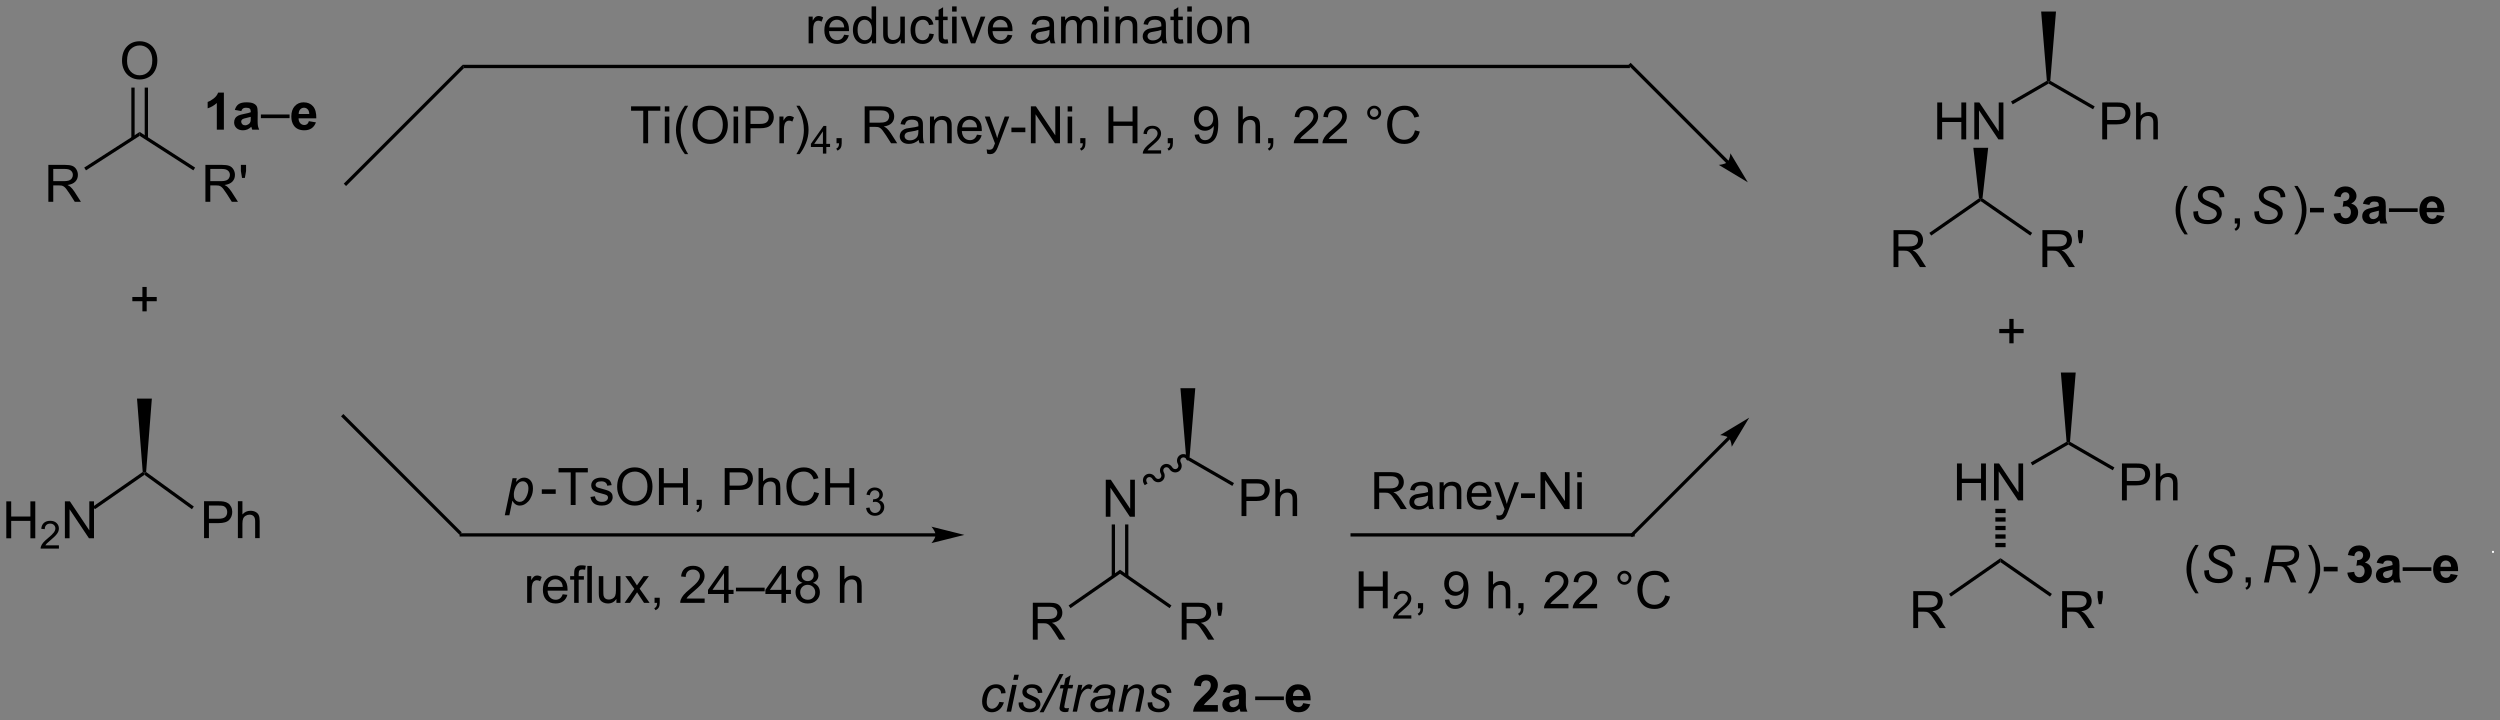 <?xml version="1.0" encoding="UTF-8"?>
<!DOCTYPE svg PUBLIC '-//W3C//DTD SVG 1.0//EN'
          'http://www.w3.org/TR/2001/REC-SVG-20010904/DTD/svg10.dtd'>
<svg stroke-dasharray="none" shape-rendering="auto" xmlns="http://www.w3.org/2000/svg" font-family="'Dialog'" text-rendering="auto" width="1024" fill-opacity="1" color-interpolation="auto" color-rendering="auto" preserveAspectRatio="xMidYMid meet" font-size="12px" viewBox="0 0 1024 295" fill="black" xmlns:xlink="http://www.w3.org/1999/xlink" stroke="black" image-rendering="auto" stroke-miterlimit="10" stroke-linecap="square" stroke-linejoin="miter" font-style="normal" stroke-width="1" height="295" stroke-dashoffset="0" font-weight="normal" stroke-opacity="1"
><rect x="0" y="0" width="1024" height="295" fill="#808080" stroke="none"/><!--Generated by the Batik Graphics2D SVG Generator--><defs id="genericDefs"
  /><g
  ><defs id="defs1"
    ><clipPath clipPathUnits="userSpaceOnUse" id="clipPath1"
      ><path d="M2.527 2.148 L401.228 2.148 L401.228 116.709 L2.527 116.709 L2.527 2.148 Z"
      /></clipPath
      ><clipPath clipPathUnits="userSpaceOnUse" id="clipPath2"
      ><path d="M70.306 279.188 L70.306 390.563 L457.92 390.563 L457.92 279.188 Z"
      /></clipPath
    ></defs
    ><g transform="scale(2.568,2.568) translate(-2.527,-2.148) matrix(1.029,0,0,1.029,-69.789,-285.024)"
    ><path d="M241.679 359.171 L241.679 353.444 L242.458 353.444 L245.465 357.939 L245.465 353.444 L246.192 353.444 L246.192 359.171 L245.413 359.171 L242.405 354.671 L242.405 359.171 L241.679 359.171 Z" stroke="none" clip-path="url(#clipPath2)"
    /></g
    ><g transform="matrix(2.642,0,0,2.642,-185.734,-737.558)"
    ><path d="M242.654 360.475 L242.654 368.524 L243.164 368.524 L243.164 360.475 ZM244.725 360.475 L244.725 368.524 L245.236 368.524 L245.236 360.475 Z" stroke="none" clip-path="url(#clipPath2)"
    /></g
    ><g transform="matrix(2.642,0,0,2.642,-185.734,-737.558)"
    ><path d="M243.945 367.494 L243.945 368.115 L236.263 373.452 L235.972 373.033 Z" stroke="none" clip-path="url(#clipPath2)"
    /></g
    ><g transform="matrix(2.642,0,0,2.642,-185.734,-737.558)"
    ><path d="M243.945 368.115 L243.945 367.494 L251.917 373.033 L251.626 373.452 Z" stroke="none" clip-path="url(#clipPath2)"
    /></g
    ><g transform="matrix(2.642,0,0,2.642,-185.734,-737.558)"
    ><path d="M262.778 359.171 L262.778 353.444 L264.94 353.444 Q265.51 353.444 265.81 353.499 Q266.231 353.569 266.515 353.767 Q266.802 353.962 266.976 354.319 Q267.151 354.673 267.151 355.101 Q267.151 355.83 266.685 356.337 Q266.221 356.843 265.005 356.843 L263.536 356.843 L263.536 359.171 L262.778 359.171 ZM263.536 356.166 L265.018 356.166 Q265.752 356.166 266.06 355.892 Q266.369 355.619 266.369 355.124 Q266.369 354.765 266.187 354.509 Q266.005 354.252 265.708 354.171 Q265.518 354.119 265.002 354.119 L263.536 354.119 L263.536 356.166 ZM268.026 359.171 L268.026 353.444 L268.729 353.444 L268.729 355.499 Q269.221 354.929 269.971 354.929 Q270.432 354.929 270.771 355.111 Q271.112 355.291 271.257 355.611 Q271.403 355.931 271.403 356.541 L271.403 359.171 L270.7 359.171 L270.7 356.541 Q270.7 356.015 270.471 355.775 Q270.244 355.533 269.825 355.533 Q269.513 355.533 269.237 355.697 Q268.963 355.858 268.846 356.137 Q268.729 356.413 268.729 356.9 L268.729 359.171 L268.026 359.171 Z" stroke="none" clip-path="url(#clipPath2)"
    /></g
    ><g transform="matrix(2.642,0,0,2.642,-185.734,-737.558)"
    ><path d="M254.217 350.38 L254.726 350.085 L261.61 354.059 L261.355 354.501 Z" stroke="none" clip-path="url(#clipPath2)"
    /></g
    ><g transform="matrix(2.642,0,0,2.642,-185.734,-737.558)"
    ><path d="M254.726 350.085 L254.217 350.38 L253.308 339.349 L255.61 339.349 Z" stroke="none" clip-path="url(#clipPath2)"
    /></g
    ><g transform="matrix(2.642,0,0,2.642,-185.734,-737.558)"
    ><path d="M230.422 378.333 L230.422 372.606 L232.961 372.606 Q233.727 372.606 234.125 372.76 Q234.524 372.914 234.761 373.304 Q235 373.695 235 374.169 Q235 374.778 234.604 375.198 Q234.211 375.614 233.386 375.726 Q233.688 375.872 233.844 376.013 Q234.175 376.317 234.472 376.773 L235.469 378.333 L234.516 378.333 L233.758 377.14 Q233.425 376.625 233.209 376.351 Q232.995 376.078 232.826 375.968 Q232.656 375.859 232.479 375.817 Q232.352 375.789 232.058 375.789 L231.18 375.789 L231.18 378.333 L230.422 378.333 ZM231.18 375.132 L232.808 375.132 Q233.328 375.132 233.62 375.026 Q233.914 374.919 234.065 374.682 Q234.219 374.445 234.219 374.169 Q234.219 373.763 233.922 373.502 Q233.628 373.239 232.992 373.239 L231.18 373.239 L231.18 375.132 Z" stroke="none" clip-path="url(#clipPath2)"
    /></g
    ><g transform="matrix(2.642,0,0,2.642,-185.734,-737.558)"
    ><path d="M253.505 378.333 L253.505 372.606 L256.044 372.606 Q256.81 372.606 257.208 372.76 Q257.607 372.914 257.844 373.304 Q258.083 373.695 258.083 374.169 Q258.083 374.778 257.688 375.198 Q257.294 375.614 256.469 375.726 Q256.771 375.872 256.927 376.013 Q257.258 376.317 257.555 376.773 L258.552 378.333 L257.599 378.333 L256.841 377.14 Q256.508 376.625 256.292 376.351 Q256.078 376.078 255.909 375.968 Q255.74 375.859 255.563 375.817 Q255.435 375.789 255.141 375.789 L254.263 375.789 L254.263 378.333 L253.505 378.333 ZM254.263 375.132 L255.891 375.132 Q256.412 375.132 256.703 375.026 Q256.998 374.919 257.149 374.682 Q257.302 374.445 257.302 374.169 Q257.302 373.763 257.005 373.502 Q256.711 373.239 256.076 373.239 L254.263 373.239 L254.263 375.132 ZM259.184 374.632 L259.004 373.562 L259.004 372.606 L259.806 372.606 L259.806 373.562 L259.619 374.632 L259.184 374.632 Z" stroke="none" clip-path="url(#clipPath2)"
    /></g
    ><g transform="matrix(2.642,0,0,2.642,-185.734,-737.558)"
    ><path d="M370.638 300.778 L370.638 295.051 L371.396 295.051 L371.396 297.403 L374.373 297.403 L374.373 295.051 L375.131 295.051 L375.131 300.778 L374.373 300.778 L374.373 298.077 L371.396 298.077 L371.396 300.778 L370.638 300.778 ZM376.385 300.778 L376.385 295.051 L377.163 295.051 L380.171 299.546 L380.171 295.051 L380.898 295.051 L380.898 300.778 L380.119 300.778 L377.111 296.278 L377.111 300.778 L376.385 300.778 Z" stroke="none" clip-path="url(#clipPath2)"
    /></g
    ><g transform="matrix(2.642,0,0,2.642,-185.734,-737.558)"
    ><path d="M377.115 309.92 L377.385 310.044 L377.385 310.354 L369.703 315.691 L369.412 315.272 Z" stroke="none" clip-path="url(#clipPath2)"
    /></g
    ><g transform="matrix(2.642,0,0,2.642,-185.734,-737.558)"
    ><path d="M377.385 310.354 L377.385 310.044 L377.654 309.92 L385.357 315.272 L385.066 315.691 Z" stroke="none" clip-path="url(#clipPath2)"
    /></g
    ><g transform="matrix(2.642,0,0,2.642,-185.734,-737.558)"
    ><path d="M382.332 295.341 L382.077 294.899 L387.632 291.692 L387.899 291.832 L387.899 292.127 Z" stroke="none" clip-path="url(#clipPath2)"
    /></g
    ><g transform="matrix(2.642,0,0,2.642,-185.734,-737.558)"
    ><path d="M396.218 300.778 L396.218 295.051 L398.38 295.051 Q398.95 295.051 399.25 295.106 Q399.671 295.176 399.955 295.374 Q400.242 295.569 400.416 295.926 Q400.591 296.28 400.591 296.707 Q400.591 297.436 400.125 297.944 Q399.661 298.45 398.445 298.45 L396.976 298.45 L396.976 300.778 L396.218 300.778 ZM396.976 297.772 L398.458 297.772 Q399.192 297.772 399.5 297.499 Q399.809 297.226 399.809 296.731 Q399.809 296.371 399.627 296.116 Q399.445 295.858 399.148 295.778 Q398.958 295.726 398.442 295.726 L396.976 295.726 L396.976 297.772 ZM401.466 300.778 L401.466 295.051 L402.169 295.051 L402.169 297.106 Q402.661 296.535 403.411 296.535 Q403.872 296.535 404.21 296.718 Q404.551 296.897 404.697 297.218 Q404.843 297.538 404.843 298.147 L404.843 300.778 L404.14 300.778 L404.14 298.147 Q404.14 297.621 403.911 297.382 Q403.684 297.14 403.265 297.14 Q402.953 297.14 402.676 297.304 Q402.403 297.465 402.286 297.744 Q402.169 298.02 402.169 298.507 L402.169 300.778 L401.466 300.778 Z" stroke="none" clip-path="url(#clipPath2)"
    /></g
    ><g transform="matrix(2.642,0,0,2.642,-185.734,-737.558)"
    ><path d="M387.899 292.127 L387.899 291.832 L388.166 291.692 L395.05 295.666 L394.795 296.108 Z" stroke="none" clip-path="url(#clipPath2)"
    /></g
    ><g transform="matrix(2.642,0,0,2.642,-185.734,-737.558)"
    ><path d="M388.166 291.692 L387.899 291.832 L387.632 291.692 L386.748 280.956 L389.05 280.956 Z" stroke="none" clip-path="url(#clipPath2)"
    /></g
    ><g transform="matrix(2.642,0,0,2.642,-185.734,-737.558)"
    ><path d="M363.862 320.572 L363.862 314.846 L366.401 314.846 Q367.167 314.846 367.565 314.999 Q367.964 315.153 368.2 315.544 Q368.44 315.934 368.44 316.408 Q368.44 317.018 368.044 317.437 Q367.651 317.853 366.825 317.966 Q367.127 318.111 367.284 318.252 Q367.615 318.557 367.911 319.012 L368.909 320.572 L367.956 320.572 L367.198 319.38 Q366.865 318.864 366.648 318.591 Q366.435 318.317 366.265 318.208 Q366.096 318.098 365.919 318.057 Q365.792 318.028 365.497 318.028 L364.62 318.028 L364.62 320.572 L363.862 320.572 ZM364.62 317.372 L366.247 317.372 Q366.768 317.372 367.06 317.265 Q367.354 317.158 367.505 316.921 Q367.659 316.684 367.659 316.408 Q367.659 316.002 367.362 315.742 Q367.068 315.478 366.432 315.478 L364.62 315.478 L364.62 317.372 Z" stroke="none" clip-path="url(#clipPath2)"
    /></g
    ><g transform="matrix(2.642,0,0,2.642,-185.734,-737.558)"
    ><path d="M386.945 320.572 L386.945 314.846 L389.484 314.846 Q390.25 314.846 390.648 314.999 Q391.047 315.153 391.284 315.544 Q391.523 315.934 391.523 316.408 Q391.523 317.018 391.127 317.437 Q390.734 317.853 389.909 317.966 Q390.211 318.111 390.367 318.252 Q390.698 318.557 390.995 319.012 L391.992 320.572 L391.039 320.572 L390.281 319.38 Q389.948 318.864 389.732 318.591 Q389.518 318.317 389.349 318.208 Q389.18 318.098 389.002 318.057 Q388.875 318.028 388.58 318.028 L387.703 318.028 L387.703 320.572 L386.945 320.572 ZM387.703 317.372 L389.33 317.372 Q389.851 317.372 390.143 317.265 Q390.437 317.158 390.588 316.921 Q390.742 316.684 390.742 316.408 Q390.742 316.002 390.445 315.742 Q390.151 315.478 389.515 315.478 L387.703 315.478 L387.703 317.372 ZM392.623 316.872 L392.444 315.801 L392.444 314.846 L393.246 314.846 L393.246 315.801 L393.058 316.872 L392.623 316.872 Z" stroke="none" clip-path="url(#clipPath2)"
    /></g
    ><g transform="matrix(2.642,0,0,2.642,-185.734,-737.558)"
    ><path d="M377.654 309.92 L377.385 310.044 L377.115 309.92 L376.234 302.082 L378.535 302.082 Z" stroke="none" clip-path="url(#clipPath2)"
    /></g
    ><g transform="matrix(2.642,0,0,2.642,-185.734,-737.558)"
    ><path d="M373.695 356.747 L373.695 351.02 L374.453 351.02 L374.453 353.372 L377.429 353.372 L377.429 351.02 L378.187 351.02 L378.187 356.747 L377.429 356.747 L377.429 354.046 L374.453 354.046 L374.453 356.747 L373.695 356.747 ZM379.441 356.747 L379.441 351.02 L380.22 351.02 L383.228 355.515 L383.228 351.02 L383.954 351.02 L383.954 356.747 L383.175 356.747 L380.168 352.247 L380.168 356.747 L379.441 356.747 Z" stroke="none" clip-path="url(#clipPath2)"
    /></g
    ><g transform="matrix(2.642,0,0,2.642,-185.734,-737.558)"
    ><path d="M380.441 365.702 L380.441 366.323 L372.76 371.66 L372.469 371.241 Z" stroke="none" clip-path="url(#clipPath2)"
    /></g
    ><g transform="matrix(2.642,0,0,2.642,-185.734,-737.558)"
    ><path d="M380.441 366.323 L380.441 365.702 L388.413 371.241 L388.122 371.66 Z" stroke="none" clip-path="url(#clipPath2)"
    /></g
    ><g transform="matrix(2.642,0,0,2.642,-185.734,-737.558)"
    ><path d="M385.388 351.31 L385.133 350.868 L390.689 347.66 L390.956 347.801 L390.956 348.096 Z" stroke="none" clip-path="url(#clipPath2)"
    /></g
    ><g transform="matrix(2.642,0,0,2.642,-185.734,-737.558)"
    ><path d="M399.275 356.747 L399.275 351.02 L401.436 351.02 Q402.007 351.02 402.306 351.075 Q402.728 351.145 403.012 351.343 Q403.298 351.538 403.473 351.895 Q403.647 352.249 403.647 352.676 Q403.647 353.405 403.181 353.913 Q402.717 354.418 401.501 354.418 L400.033 354.418 L400.033 356.747 L399.275 356.747 ZM400.033 353.741 L401.514 353.741 Q402.249 353.741 402.556 353.468 Q402.866 353.194 402.866 352.7 Q402.866 352.34 402.684 352.085 Q402.501 351.827 402.204 351.747 Q402.014 351.694 401.499 351.694 L400.033 351.694 L400.033 353.741 ZM404.522 356.747 L404.522 351.02 L405.225 351.02 L405.225 353.075 Q405.717 352.504 406.467 352.504 Q406.928 352.504 407.267 352.687 Q407.608 352.866 407.754 353.187 Q407.9 353.507 407.9 354.116 L407.9 356.747 L407.197 356.747 L407.197 354.116 Q407.197 353.59 406.967 353.351 Q406.741 353.108 406.322 353.108 Q406.009 353.108 405.733 353.272 Q405.46 353.434 405.342 353.713 Q405.225 353.989 405.225 354.476 L405.225 356.747 L404.522 356.747 Z" stroke="none" clip-path="url(#clipPath2)"
    /></g
    ><g transform="matrix(2.642,0,0,2.642,-185.734,-737.558)"
    ><path d="M390.956 348.096 L390.956 347.801 L391.222 347.66 L398.106 351.635 L397.851 352.077 Z" stroke="none" clip-path="url(#clipPath2)"
    /></g
    ><g transform="matrix(2.642,0,0,2.642,-185.734,-737.558)"
    ><path d="M391.222 347.66 L390.956 347.801 L390.689 347.66 L389.805 336.925 L392.106 336.925 Z" stroke="none" clip-path="url(#clipPath2)"
    /></g
    ><g transform="matrix(2.642,0,0,2.642,-185.734,-737.558)"
    ><path d="M366.919 376.541 L366.919 370.815 L369.458 370.815 Q370.223 370.815 370.622 370.968 Q371.02 371.122 371.257 371.512 Q371.497 371.903 371.497 372.377 Q371.497 372.986 371.101 373.406 Q370.708 373.822 369.882 373.934 Q370.184 374.08 370.341 374.221 Q370.671 374.526 370.968 374.981 L371.966 376.541 L371.012 376.541 L370.255 375.348 Q369.921 374.833 369.705 374.559 Q369.491 374.286 369.322 374.176 Q369.153 374.067 368.976 374.026 Q368.848 373.997 368.554 373.997 L367.676 373.997 L367.676 376.541 L366.919 376.541 ZM367.676 373.341 L369.304 373.341 Q369.825 373.341 370.116 373.234 Q370.411 373.127 370.562 372.89 Q370.716 372.653 370.716 372.377 Q370.716 371.971 370.419 371.71 Q370.124 371.447 369.489 371.447 L367.676 371.447 L367.676 373.341 Z" stroke="none" clip-path="url(#clipPath2)"
    /></g
    ><g transform="matrix(2.642,0,0,2.642,-185.734,-737.558)"
    ><path d="M390.002 376.541 L390.002 370.815 L392.541 370.815 Q393.307 370.815 393.705 370.968 Q394.103 371.122 394.34 371.512 Q394.58 371.903 394.58 372.377 Q394.58 372.986 394.184 373.406 Q393.791 373.822 392.965 373.934 Q393.267 374.08 393.424 374.221 Q393.754 374.526 394.051 374.981 L395.049 376.541 L394.096 376.541 L393.338 375.348 Q393.004 374.833 392.788 374.559 Q392.575 374.286 392.406 374.176 Q392.236 374.067 392.059 374.026 Q391.932 373.997 391.637 373.997 L390.76 373.997 L390.76 376.541 L390.002 376.541 ZM390.76 373.341 L392.387 373.341 Q392.908 373.341 393.2 373.234 Q393.494 373.127 393.645 372.89 Q393.799 372.653 393.799 372.377 Q393.799 371.971 393.502 371.71 Q393.208 371.447 392.572 371.447 L390.76 371.447 L390.76 373.341 ZM395.68 372.841 L395.5 371.77 L395.5 370.815 L396.303 370.815 L396.303 371.77 L396.115 372.841 L395.68 372.841 Z" stroke="none" clip-path="url(#clipPath2)"
    /></g
    ><g transform="matrix(2.642,0,0,2.642,-185.734,-737.558)"
    ><path d="M379.647 364 L379.647 363.339 L381.235 363.339 L381.235 364 ZM379.647 362.678 L379.647 362.017 L381.235 362.017 L381.235 362.678 ZM379.647 361.356 L379.647 360.695 L381.235 360.695 L381.235 361.356 ZM379.647 360.034 L379.647 359.373 L381.235 359.373 L381.235 360.034 ZM379.647 358.712 L379.647 358.05 L381.235 358.05 L381.235 358.712 Z" stroke="none" clip-path="url(#clipPath2)"
    /></g
    ><g transform="matrix(2.642,0,0,2.642,-185.734,-737.558)"
    ><path d="M381.814 332.391 L381.814 330.821 L380.254 330.821 L380.254 330.164 L381.814 330.164 L381.814 328.607 L382.478 328.607 L382.478 330.164 L384.035 330.164 L384.035 330.821 L382.478 330.821 L382.478 332.391 L381.814 332.391 Z" stroke="none" clip-path="url(#clipPath2)"
    /></g
    ><g transform="matrix(2.642,0,0,2.642,-185.734,-737.558)"
    ><path d="M89.217 288.602 Q89.217 287.175 89.983 286.37 Q90.748 285.563 91.959 285.563 Q92.751 285.563 93.386 285.943 Q94.024 286.321 94.358 286.998 Q94.694 287.675 94.694 288.535 Q94.694 289.407 94.342 290.094 Q93.99 290.782 93.344 291.136 Q92.701 291.49 91.954 291.49 Q91.147 291.49 90.509 291.1 Q89.873 290.707 89.545 290.032 Q89.217 289.355 89.217 288.602 ZM89.998 288.613 Q89.998 289.649 90.553 290.245 Q91.11 290.839 91.951 290.839 Q92.805 290.839 93.358 290.238 Q93.912 289.636 93.912 288.532 Q93.912 287.832 93.675 287.311 Q93.438 286.79 92.983 286.503 Q92.529 286.214 91.962 286.214 Q91.157 286.214 90.576 286.769 Q89.998 287.321 89.998 288.613 Z" stroke="none" clip-path="url(#clipPath2)"
    /></g
    ><g transform="matrix(2.642,0,0,2.642,-185.734,-737.558)"
    ><path d="M90.663 292.747 L90.663 300.591 L91.173 300.591 L91.173 292.747 ZM92.734 292.747 L92.734 300.591 L93.245 300.591 L93.245 292.747 Z" stroke="none" clip-path="url(#clipPath2)"
    /></g
    ><g transform="matrix(2.642,0,0,2.642,-185.734,-737.558)"
    ><path d="M91.954 299.622 L91.954 300.228 L83.633 305.578 L83.357 305.149 Z" stroke="none" clip-path="url(#clipPath2)"
    /></g
    ><g transform="matrix(2.642,0,0,2.642,-185.734,-737.558)"
    ><path d="M91.954 300.228 L91.954 299.622 L100.551 305.149 L100.275 305.578 Z" stroke="none" clip-path="url(#clipPath2)"
    /></g
    ><g transform="matrix(2.642,0,0,2.642,-185.734,-737.558)"
    ><path d="M77.799 310.454 L77.799 304.727 L80.338 304.727 Q81.104 304.727 81.502 304.881 Q81.9 305.034 82.138 305.425 Q82.377 305.816 82.377 306.29 Q82.377 306.899 81.981 307.318 Q81.588 307.735 80.763 307.847 Q81.064 307.993 81.221 308.133 Q81.552 308.438 81.848 308.894 L82.846 310.454 L81.893 310.454 L81.135 309.261 Q80.802 308.745 80.585 308.472 Q80.372 308.198 80.203 308.089 Q80.033 307.98 79.856 307.938 Q79.729 307.909 79.434 307.909 L78.557 307.909 L78.557 310.454 L77.799 310.454 ZM78.557 307.253 L80.184 307.253 Q80.705 307.253 80.997 307.146 Q81.291 307.04 81.442 306.803 Q81.596 306.566 81.596 306.29 Q81.596 305.883 81.299 305.623 Q81.005 305.36 80.369 305.36 L78.557 305.36 L78.557 307.253 Z" stroke="none" clip-path="url(#clipPath2)"
    /></g
    ><g transform="matrix(2.642,0,0,2.642,-185.734,-737.558)"
    ><path d="M102.147 310.454 L102.147 304.727 L104.686 304.727 Q105.452 304.727 105.85 304.881 Q106.249 305.034 106.486 305.425 Q106.725 305.816 106.725 306.29 Q106.725 306.899 106.329 307.318 Q105.936 307.735 105.111 307.847 Q105.412 307.993 105.569 308.133 Q105.9 308.438 106.196 308.894 L107.194 310.454 L106.241 310.454 L105.483 309.261 Q105.15 308.745 104.933 308.472 Q104.72 308.198 104.551 308.089 Q104.381 307.98 104.204 307.938 Q104.077 307.909 103.782 307.909 L102.905 307.909 L102.905 310.454 L102.147 310.454 ZM102.905 307.253 L104.532 307.253 Q105.053 307.253 105.345 307.146 Q105.639 307.04 105.79 306.803 Q105.944 306.566 105.944 306.29 Q105.944 305.883 105.647 305.623 Q105.353 305.36 104.717 305.36 L102.905 305.36 L102.905 307.253 ZM107.825 306.753 L107.646 305.683 L107.646 304.727 L108.448 304.727 L108.448 305.683 L108.26 306.753 L107.825 306.753 Z" stroke="none" clip-path="url(#clipPath2)"
    /></g
    ><g transform="matrix(2.642,0,0,2.642,-185.734,-737.558)"
    ><path d="M105.01 299.273 L103.914 299.273 L103.914 295.135 Q103.312 295.697 102.495 295.968 L102.495 294.971 Q102.924 294.83 103.427 294.44 Q103.932 294.046 104.12 293.523 L105.01 293.523 L105.01 299.273 ZM107.707 296.39 L106.709 296.21 Q106.879 295.609 107.287 295.32 Q107.699 295.031 108.506 295.031 Q109.241 295.031 109.6 295.205 Q109.959 295.377 110.105 295.645 Q110.254 295.913 110.254 296.627 L110.241 297.908 Q110.241 298.455 110.293 298.716 Q110.347 298.976 110.491 299.273 L109.405 299.273 Q109.363 299.163 109.3 298.947 Q109.272 298.851 109.261 298.82 Q108.98 299.093 108.66 299.231 Q108.34 299.367 107.975 299.367 Q107.334 299.367 106.965 299.02 Q106.597 298.671 106.597 298.14 Q106.597 297.788 106.764 297.512 Q106.933 297.236 107.235 297.091 Q107.537 296.945 108.108 296.835 Q108.879 296.69 109.175 296.565 L109.175 296.455 Q109.175 296.14 109.019 296.005 Q108.863 295.869 108.428 295.869 Q108.136 295.869 107.972 295.986 Q107.808 296.101 107.707 296.39 ZM109.175 297.281 Q108.965 297.351 108.506 297.45 Q108.05 297.546 107.91 297.64 Q107.694 297.791 107.694 298.026 Q107.694 298.257 107.866 298.426 Q108.037 298.593 108.303 298.593 Q108.6 298.593 108.871 298.398 Q109.069 298.25 109.131 298.033 Q109.175 297.893 109.175 297.5 L109.175 297.281 Z" stroke="none" clip-path="url(#clipPath2)"
    /></g
    ><g transform="matrix(2.642,0,0,2.642,-185.734,-737.558)"
    ><path d="M110.745 297.484 L110.745 296.916 L115.195 296.916 L115.195 297.484 L110.745 297.484 Z" stroke="none" clip-path="url(#clipPath2)"
    /></g
    ><g transform="matrix(2.642,0,0,2.642,-185.734,-737.558)"
    ><path d="M118.186 297.953 L119.28 298.135 Q119.069 298.736 118.613 299.051 Q118.16 299.367 117.475 299.367 Q116.394 299.367 115.874 298.658 Q115.465 298.093 115.465 297.229 Q115.465 296.197 116.004 295.614 Q116.543 295.031 117.366 295.031 Q118.293 295.031 118.827 295.643 Q119.363 296.252 119.34 297.515 L116.59 297.515 Q116.6 298.002 116.853 298.276 Q117.108 298.546 117.488 298.546 Q117.746 298.546 117.92 298.406 Q118.097 298.265 118.186 297.953 ZM118.249 296.843 Q118.238 296.367 118.004 296.119 Q117.769 295.869 117.433 295.869 Q117.074 295.869 116.84 296.132 Q116.605 296.393 116.608 296.843 L118.249 296.843 Z" stroke="none" clip-path="url(#clipPath2)"
    /></g
    ><g transform="matrix(2.642,0,0,2.642,-185.734,-737.558)"
    ><path d="M225.241 387.985 L225.946 388.06 Q225.681 388.836 225.191 389.214 Q224.702 389.591 224.077 389.591 Q223.4 389.591 222.98 389.154 Q222.561 388.716 222.561 387.93 Q222.561 387.25 222.829 386.594 Q223.1 385.938 223.6 385.597 Q224.103 385.255 224.749 385.255 Q225.415 385.255 225.806 385.633 Q226.196 386.008 226.196 386.63 L225.501 386.677 Q225.499 386.281 225.272 386.06 Q225.048 385.836 224.681 385.836 Q224.256 385.836 223.944 386.107 Q223.631 386.375 223.452 386.925 Q223.275 387.474 223.275 387.982 Q223.275 388.513 223.509 388.779 Q223.743 389.045 224.087 389.045 Q224.431 389.045 224.746 388.784 Q225.061 388.521 225.241 387.985 ZM227.381 384.57 L227.548 383.771 L228.251 383.771 L228.084 384.57 L227.381 384.57 ZM226.35 389.498 L227.217 385.349 L227.923 385.349 L227.056 389.498 L226.35 389.498 ZM228.221 388.078 L228.927 388.037 Q228.927 388.341 229.021 388.558 Q229.114 388.771 229.367 388.909 Q229.62 389.045 229.956 389.045 Q230.424 389.045 230.659 388.857 Q230.893 388.67 230.893 388.414 Q230.893 388.232 230.752 388.068 Q230.607 387.904 230.047 387.664 Q229.487 387.422 229.331 387.326 Q229.068 387.164 228.935 386.948 Q228.802 386.732 228.802 386.451 Q228.802 385.959 229.193 385.607 Q229.583 385.255 230.286 385.255 Q231.068 385.255 231.476 385.617 Q231.885 385.977 231.901 386.568 L231.208 386.615 Q231.193 386.24 230.943 386.021 Q230.693 385.802 230.237 385.802 Q229.87 385.802 229.667 385.972 Q229.464 386.138 229.464 386.334 Q229.464 386.529 229.638 386.677 Q229.755 386.779 230.245 386.99 Q231.057 387.341 231.268 387.545 Q231.604 387.867 231.604 388.334 Q231.604 388.641 231.414 388.938 Q231.224 389.235 230.836 389.414 Q230.448 389.591 229.919 389.591 Q229.2 389.591 228.698 389.235 Q228.193 388.88 228.221 388.078 ZM231.482 389.591 L234.56 383.672 L235.174 383.672 L232.096 389.591 L231.482 389.591 ZM236.03 388.922 L235.913 389.503 Q235.657 389.568 235.421 389.568 Q234.999 389.568 234.749 389.36 Q234.561 389.203 234.561 388.935 Q234.561 388.797 234.663 388.305 L235.165 385.896 L234.608 385.896 L234.72 385.349 L235.28 385.349 L235.493 384.328 L236.303 383.841 L235.986 385.349 L236.681 385.349 L236.564 385.896 L235.874 385.896 L235.392 388.188 Q235.303 388.625 235.303 388.711 Q235.303 388.836 235.374 388.904 Q235.446 388.969 235.611 388.969 Q235.845 388.969 236.03 388.922 ZM236.599 389.498 L237.466 385.349 L238.091 385.349 L237.917 386.195 Q238.237 385.716 238.542 385.487 Q238.849 385.255 239.169 385.255 Q239.38 385.255 239.69 385.406 L239.401 386.063 Q239.216 385.93 238.997 385.93 Q238.627 385.93 238.237 386.344 Q237.846 386.758 237.622 387.834 L237.271 389.498 L236.599 389.498 ZM242.06 388.982 Q241.693 389.297 241.351 389.445 Q241.013 389.591 240.627 389.591 Q240.052 389.591 239.7 389.253 Q239.349 388.914 239.349 388.388 Q239.349 388.039 239.508 387.774 Q239.667 387.505 239.927 387.344 Q240.19 387.18 240.568 387.11 Q240.807 387.063 241.471 387.037 Q242.138 387.008 242.427 386.896 Q242.51 386.607 242.51 386.414 Q242.51 386.17 242.331 386.029 Q242.083 385.834 241.612 385.834 Q241.167 385.834 240.883 386.031 Q240.599 386.227 240.471 386.591 L239.755 386.529 Q239.974 385.912 240.448 385.584 Q240.924 385.255 241.646 385.255 Q242.417 385.255 242.864 385.623 Q243.208 385.896 243.208 386.334 Q243.208 386.664 243.112 387.102 L242.88 388.133 Q242.771 388.625 242.771 388.935 Q242.771 389.13 242.857 389.498 L242.143 389.498 Q242.083 389.295 242.06 388.982 ZM242.323 387.396 Q242.174 387.453 242.002 387.485 Q241.833 387.516 241.435 387.552 Q240.818 387.607 240.562 387.69 Q240.31 387.774 240.18 387.959 Q240.052 388.141 240.052 388.365 Q240.052 388.662 240.258 388.854 Q240.464 389.045 240.841 389.045 Q241.193 389.045 241.516 388.86 Q241.841 388.672 242.029 388.341 Q242.216 388.008 242.323 387.396 ZM243.712 389.498 L244.579 385.349 L245.22 385.349 L245.069 386.07 Q245.486 385.646 245.848 385.451 Q246.212 385.255 246.592 385.255 Q247.095 385.255 247.381 385.529 Q247.671 385.802 247.671 386.258 Q247.671 386.49 247.569 386.985 L247.04 389.498 L246.334 389.498 L246.884 386.867 Q246.967 386.485 246.967 386.302 Q246.967 386.094 246.824 385.966 Q246.681 385.836 246.413 385.836 Q245.868 385.836 245.444 386.227 Q245.022 386.617 244.821 387.568 L244.421 389.498 L243.712 389.498 ZM248.229 388.078 L248.935 388.037 Q248.935 388.341 249.029 388.558 Q249.122 388.771 249.375 388.909 Q249.627 389.045 249.964 389.045 Q250.432 389.045 250.667 388.857 Q250.901 388.67 250.901 388.414 Q250.901 388.232 250.76 388.068 Q250.614 387.904 250.055 387.664 Q249.495 387.422 249.339 387.326 Q249.075 387.164 248.943 386.948 Q248.81 386.732 248.81 386.451 Q248.81 385.959 249.2 385.607 Q249.591 385.255 250.294 385.255 Q251.075 385.255 251.484 385.617 Q251.893 385.977 251.909 386.568 L251.216 386.615 Q251.2 386.24 250.95 386.021 Q250.7 385.802 250.245 385.802 Q249.877 385.802 249.674 385.972 Q249.471 386.138 249.471 386.334 Q249.471 386.529 249.646 386.677 Q249.763 386.779 250.252 386.99 Q251.065 387.341 251.276 387.545 Q251.612 387.867 251.612 388.334 Q251.612 388.641 251.422 388.938 Q251.232 389.235 250.844 389.414 Q250.456 389.591 249.927 389.591 Q249.208 389.591 248.706 389.235 Q248.2 388.88 248.229 388.078 Z" stroke="none" clip-path="url(#clipPath2)"
    /></g
    ><g transform="matrix(2.642,0,0,2.642,-185.734,-737.558)"
    ><path d="M259.113 388.477 L259.113 389.498 L255.267 389.498 Q255.329 388.92 255.642 388.401 Q255.954 387.883 256.876 387.029 Q257.618 386.336 257.785 386.091 Q258.012 385.75 258.012 385.42 Q258.012 385.052 257.814 384.854 Q257.618 384.656 257.269 384.656 Q256.926 384.656 256.723 384.865 Q256.519 385.07 256.488 385.552 L255.394 385.443 Q255.493 384.537 256.009 384.143 Q256.525 383.748 257.298 383.748 Q258.144 383.748 258.629 384.206 Q259.113 384.662 259.113 385.341 Q259.113 385.727 258.975 386.078 Q258.837 386.427 258.535 386.81 Q258.337 387.063 257.816 387.539 Q257.298 388.016 257.158 388.172 Q257.019 388.328 256.933 388.477 L259.113 388.477 ZM260.911 386.615 L259.914 386.435 Q260.083 385.834 260.492 385.545 Q260.904 385.255 261.711 385.255 Q262.445 385.255 262.805 385.43 Q263.164 385.602 263.31 385.87 Q263.458 386.138 263.458 386.852 L263.445 388.133 Q263.445 388.68 263.497 388.94 Q263.552 389.201 263.695 389.498 L262.609 389.498 Q262.568 389.388 262.505 389.172 Q262.476 389.076 262.466 389.045 Q262.185 389.318 261.865 389.456 Q261.544 389.591 261.18 389.591 Q260.539 389.591 260.169 389.245 Q259.802 388.896 259.802 388.365 Q259.802 388.013 259.969 387.737 Q260.138 387.461 260.44 387.315 Q260.742 387.17 261.312 387.06 Q262.083 386.914 262.38 386.789 L262.38 386.68 Q262.38 386.365 262.224 386.229 Q262.068 386.094 261.633 386.094 Q261.341 386.094 261.177 386.211 Q261.013 386.326 260.911 386.615 ZM262.38 387.505 Q262.169 387.576 261.711 387.675 Q261.255 387.771 261.115 387.865 Q260.898 388.016 260.898 388.25 Q260.898 388.482 261.07 388.651 Q261.242 388.818 261.508 388.818 Q261.805 388.818 262.075 388.623 Q262.273 388.474 262.336 388.258 Q262.38 388.117 262.38 387.724 L262.38 387.505 Z" stroke="none" clip-path="url(#clipPath2)"
    /></g
    ><g transform="matrix(2.642,0,0,2.642,-185.734,-737.558)"
    ><path d="M264.897 387.709 L264.897 387.141 L269.348 387.141 L269.348 387.709 L264.897 387.709 Z" stroke="none" clip-path="url(#clipPath2)"
    /></g
    ><g transform="matrix(2.642,0,0,2.642,-185.734,-737.558)"
    ><path d="M272.339 388.177 L273.432 388.36 Q273.221 388.961 272.766 389.276 Q272.312 389.591 271.627 389.591 Q270.547 389.591 270.026 388.883 Q269.617 388.318 269.617 387.453 Q269.617 386.422 270.156 385.839 Q270.695 385.255 271.518 385.255 Q272.445 385.255 272.979 385.867 Q273.516 386.477 273.492 387.74 L270.742 387.74 Q270.752 388.227 271.005 388.5 Q271.26 388.771 271.641 388.771 Q271.898 388.771 272.073 388.63 Q272.25 388.49 272.339 388.177 ZM272.401 387.068 Q272.391 386.591 272.156 386.344 Q271.922 386.094 271.586 386.094 Q271.226 386.094 270.992 386.357 Q270.758 386.617 270.76 387.068 L272.401 387.068 Z" stroke="none" clip-path="url(#clipPath2)"
    /></g
    ><g transform="matrix(2.642,0,0,2.642,-185.734,-737.558)"
    ><path d="M408.981 315.503 Q408.397 314.769 407.993 313.785 Q407.592 312.798 407.592 311.743 Q407.592 310.813 407.895 309.962 Q408.246 308.975 408.981 307.993 L409.483 307.993 Q409.012 308.805 408.858 309.154 Q408.621 309.693 408.483 310.279 Q408.316 311.009 408.316 311.748 Q408.316 313.626 409.483 315.503 L408.981 315.503 Z" stroke="none" clip-path="url(#clipPath2)"
    /></g
    ><g transform="matrix(2.642,0,0,2.642,-185.734,-737.558)"
    ><path d="M410.335 311.967 L411.085 311.897 L411.077 312.094 Q411.077 312.428 411.228 312.704 Q411.382 312.977 411.733 313.128 Q412.085 313.279 412.569 313.279 Q413.257 313.279 413.618 312.98 Q413.98 312.678 413.98 312.29 Q413.98 312.022 413.788 311.798 Q413.592 311.579 412.723 311.204 Q412.046 310.912 411.801 310.756 Q411.413 310.501 411.228 310.204 Q411.046 309.904 411.046 309.522 Q411.046 309.079 411.288 308.725 Q411.53 308.368 411.996 308.18 Q412.465 307.993 413.051 307.993 Q413.749 307.993 414.228 308.227 Q414.71 308.462 414.926 308.852 Q415.144 309.243 415.144 309.6 Q415.144 309.634 415.139 309.717 L414.402 309.774 Q414.402 309.532 414.358 309.397 Q414.28 309.157 414.116 308.993 Q413.952 308.829 413.665 308.73 Q413.379 308.631 413.022 308.631 Q412.397 308.631 412.051 308.912 Q411.785 309.126 411.785 309.483 Q411.785 309.693 411.894 309.86 Q412.004 310.024 412.288 310.186 Q412.491 310.298 413.254 310.634 Q413.871 310.907 414.105 311.063 Q414.418 311.272 414.585 311.566 Q414.754 311.86 414.754 312.235 Q414.754 312.701 414.47 313.094 Q414.186 313.485 413.686 313.701 Q413.186 313.918 412.543 313.918 Q411.569 313.918 410.954 313.493 Q410.34 313.068 410.335 311.967 Z" stroke="none" clip-path="url(#clipPath2)"
    /></g
    ><g transform="matrix(2.642,0,0,2.642,-185.734,-737.558)"
    ><path d="M416.767 313.818 L416.767 313.016 L417.569 313.016 L417.569 313.818 Q417.569 314.261 417.413 314.532 Q417.257 314.803 416.915 314.951 L416.72 314.652 Q416.944 314.553 417.048 314.363 Q417.155 314.175 417.165 313.818 L416.767 313.818 Z" stroke="none" clip-path="url(#clipPath2)"
    /></g
    ><g transform="matrix(2.642,0,0,2.642,-185.734,-737.558)"
    ><path d="M419.789 311.967 L420.539 311.897 L420.531 312.094 Q420.531 312.428 420.682 312.704 Q420.836 312.977 421.188 313.128 Q421.539 313.279 422.024 313.279 Q422.711 313.279 423.073 312.98 Q423.435 312.678 423.435 312.29 Q423.435 312.022 423.242 311.798 Q423.047 311.579 422.177 311.204 Q421.5 310.912 421.255 310.756 Q420.867 310.501 420.682 310.204 Q420.5 309.904 420.5 309.522 Q420.5 309.079 420.742 308.725 Q420.984 308.368 421.451 308.18 Q421.919 307.993 422.505 307.993 Q423.203 307.993 423.682 308.227 Q424.164 308.462 424.38 308.852 Q424.599 309.243 424.599 309.6 Q424.599 309.634 424.594 309.717 L423.857 309.774 Q423.857 309.532 423.812 309.397 Q423.734 309.157 423.57 308.993 Q423.406 308.829 423.12 308.73 Q422.833 308.631 422.477 308.631 Q421.852 308.631 421.505 308.912 Q421.24 309.126 421.24 309.483 Q421.24 309.693 421.349 309.86 Q421.458 310.024 421.742 310.186 Q421.945 310.298 422.708 310.634 Q423.326 310.907 423.56 311.063 Q423.872 311.272 424.039 311.566 Q424.208 311.86 424.208 312.235 Q424.208 312.701 423.925 313.094 Q423.641 313.485 423.141 313.701 Q422.641 313.918 421.997 313.918 Q421.024 313.918 420.409 313.493 Q419.794 313.068 419.789 311.967 Z" stroke="none" clip-path="url(#clipPath2)"
    /></g
    ><g transform="matrix(2.642,0,0,2.642,-185.734,-737.558)"
    ><path d="M426.5 315.503 L425.995 315.503 Q427.164 313.626 427.164 311.748 Q427.164 311.014 426.995 310.29 Q426.862 309.704 426.625 309.165 Q426.471 308.813 425.995 307.993 L426.5 307.993 Q427.234 308.975 427.586 309.962 Q427.885 310.813 427.885 311.743 Q427.885 312.798 427.482 313.785 Q427.078 314.769 426.5 315.503 ZM428.43 312.1 L428.43 311.391 L430.589 311.391 L430.589 312.1 L428.43 312.1 Z" stroke="none" clip-path="url(#clipPath2)"
    /></g
    ><g transform="matrix(2.642,0,0,2.642,-185.734,-737.558)"
    ><path d="M432.089 312.298 L433.151 312.17 Q433.2 312.576 433.422 312.793 Q433.646 313.006 433.964 313.006 Q434.302 313.006 434.534 312.748 Q434.768 312.49 434.768 312.053 Q434.768 311.639 434.544 311.397 Q434.323 311.154 434.003 311.154 Q433.792 311.154 433.497 311.235 L433.62 310.342 Q434.065 310.352 434.299 310.149 Q434.534 309.943 434.534 309.602 Q434.534 309.313 434.362 309.141 Q434.19 308.969 433.904 308.969 Q433.622 308.969 433.422 309.165 Q433.224 309.36 433.182 309.735 L432.169 309.563 Q432.276 309.045 432.487 308.735 Q432.7 308.423 433.081 308.246 Q433.464 308.068 433.935 308.068 Q434.745 308.068 435.232 308.584 Q435.635 309.006 435.635 309.537 Q435.635 310.29 434.81 310.74 Q435.302 310.844 435.596 311.212 Q435.893 311.579 435.893 312.1 Q435.893 312.852 435.341 313.386 Q434.792 313.918 433.971 313.918 Q433.193 313.918 432.68 313.469 Q432.169 313.022 432.089 312.298 ZM437.632 310.936 L436.634 310.756 Q436.803 310.154 437.212 309.865 Q437.624 309.576 438.431 309.576 Q439.165 309.576 439.525 309.751 Q439.884 309.923 440.03 310.191 Q440.178 310.459 440.178 311.173 L440.165 312.454 Q440.165 313.001 440.217 313.261 Q440.272 313.522 440.415 313.818 L439.329 313.818 Q439.288 313.709 439.225 313.493 Q439.197 313.397 439.186 313.365 Q438.905 313.639 438.585 313.777 Q438.264 313.912 437.9 313.912 Q437.259 313.912 436.889 313.566 Q436.522 313.217 436.522 312.686 Q436.522 312.334 436.689 312.058 Q436.858 311.782 437.16 311.636 Q437.462 311.49 438.033 311.381 Q438.803 311.235 439.1 311.11 L439.1 311.001 Q439.1 310.686 438.944 310.55 Q438.788 310.415 438.353 310.415 Q438.061 310.415 437.897 310.532 Q437.733 310.647 437.632 310.936 ZM439.1 311.826 Q438.889 311.897 438.431 311.996 Q437.975 312.092 437.835 312.186 Q437.618 312.337 437.618 312.571 Q437.618 312.803 437.79 312.972 Q437.962 313.139 438.228 313.139 Q438.525 313.139 438.796 312.943 Q438.993 312.795 439.056 312.579 Q439.1 312.438 439.1 312.045 L439.1 311.826 Z" stroke="none" clip-path="url(#clipPath2)"
    /></g
    ><g transform="matrix(2.642,0,0,2.642,-185.734,-737.558)"
    ><path d="M440.669 312.029 L440.669 311.462 L445.12 311.462 L445.12 312.029 L440.669 312.029 Z" stroke="none" clip-path="url(#clipPath2)"
    /></g
    ><g transform="matrix(2.642,0,0,2.642,-185.734,-737.558)"
    ><path d="M448.111 312.498 L449.204 312.68 Q448.993 313.282 448.538 313.597 Q448.085 313.912 447.4 313.912 Q446.319 313.912 445.798 313.204 Q445.389 312.639 445.389 311.774 Q445.389 310.743 445.928 310.16 Q446.467 309.576 447.29 309.576 Q448.217 309.576 448.751 310.188 Q449.288 310.798 449.264 312.061 L446.514 312.061 Q446.525 312.548 446.777 312.821 Q447.033 313.092 447.413 313.092 Q447.671 313.092 447.845 312.951 Q448.022 312.811 448.111 312.498 ZM448.173 311.389 Q448.163 310.912 447.928 310.665 Q447.694 310.415 447.358 310.415 Q446.999 310.415 446.764 310.678 Q446.53 310.938 446.533 311.389 L448.173 311.389 Z" stroke="none" clip-path="url(#clipPath2)"
    /></g
    ><g transform="matrix(2.642,0,0,2.642,-185.734,-737.558)"
    ><path d="M410.667 371.156 Q410.084 370.422 409.68 369.437 Q409.279 368.45 409.279 367.396 Q409.279 366.466 409.581 365.614 Q409.933 364.627 410.667 363.646 L411.17 363.646 Q410.698 364.458 410.545 364.807 Q410.308 365.346 410.17 365.932 Q410.003 366.661 410.003 367.401 Q410.003 369.278 411.17 371.156 L410.667 371.156 Z" stroke="none" clip-path="url(#clipPath2)"
    /></g
    ><g transform="matrix(2.642,0,0,2.642,-185.734,-737.558)"
    ><path d="M412.021 367.62 L412.771 367.549 L412.763 367.747 Q412.763 368.08 412.914 368.356 Q413.068 368.63 413.42 368.781 Q413.771 368.932 414.255 368.932 Q414.943 368.932 415.305 368.633 Q415.667 368.33 415.667 367.942 Q415.667 367.674 415.474 367.45 Q415.279 367.231 414.409 366.856 Q413.732 366.565 413.487 366.409 Q413.099 366.153 412.914 365.856 Q412.732 365.557 412.732 365.174 Q412.732 364.731 412.974 364.377 Q413.216 364.021 413.683 363.833 Q414.151 363.646 414.737 363.646 Q415.435 363.646 415.914 363.88 Q416.396 364.114 416.612 364.505 Q416.831 364.896 416.831 365.252 Q416.831 365.286 416.826 365.37 L416.089 365.427 Q416.089 365.185 416.045 365.049 Q415.966 364.81 415.802 364.646 Q415.638 364.481 415.352 364.383 Q415.065 364.284 414.709 364.284 Q414.084 364.284 413.737 364.565 Q413.472 364.778 413.472 365.135 Q413.472 365.346 413.581 365.513 Q413.69 365.677 413.974 365.838 Q414.177 365.95 414.94 366.286 Q415.558 366.56 415.792 366.716 Q416.104 366.924 416.271 367.219 Q416.44 367.513 416.44 367.888 Q416.44 368.354 416.156 368.747 Q415.873 369.138 415.373 369.354 Q414.873 369.57 414.229 369.57 Q413.255 369.57 412.641 369.146 Q412.026 368.721 412.021 367.62 Z" stroke="none" clip-path="url(#clipPath2)"
    /></g
    ><g transform="matrix(2.642,0,0,2.642,-185.734,-737.558)"
    ><path d="M418.453 369.471 L418.453 368.669 L419.255 368.669 L419.255 369.471 Q419.255 369.914 419.099 370.185 Q418.943 370.455 418.602 370.604 L418.406 370.304 Q418.63 370.205 418.735 370.015 Q418.841 369.828 418.852 369.471 L418.453 369.471 Z" stroke="none" clip-path="url(#clipPath2)"
    /></g
    ><g transform="matrix(2.642,0,0,2.642,-185.734,-737.558)"
    ><path d="M421.288 369.471 L422.488 363.745 L424.89 363.745 Q425.601 363.745 425.968 363.864 Q426.335 363.981 426.543 364.31 Q426.754 364.638 426.754 365.138 Q426.754 365.838 426.296 366.299 Q425.84 366.76 424.819 366.896 Q425.132 367.127 425.293 367.349 Q425.653 367.854 425.871 368.393 L426.309 369.471 L425.452 369.471 L425.043 368.403 Q424.819 367.825 424.535 367.403 Q424.34 367.112 424.137 367.021 Q423.934 366.927 423.476 366.927 L422.585 366.927 L422.054 369.471 L421.288 369.471 ZM422.715 366.307 L423.772 366.307 Q424.507 366.307 424.731 366.286 Q425.163 366.245 425.439 366.094 Q425.718 365.94 425.869 365.682 Q426.022 365.424 426.022 365.127 Q426.022 364.877 425.908 364.692 Q425.796 364.505 425.611 364.44 Q425.429 364.372 424.988 364.372 L423.121 364.372 L422.715 366.307 Z" stroke="none" clip-path="url(#clipPath2)"
    /></g
    ><g transform="matrix(2.642,0,0,2.642,-185.734,-737.558)"
    ><path d="M428.628 371.156 L428.123 371.156 Q429.292 369.278 429.292 367.401 Q429.292 366.666 429.123 365.942 Q428.99 365.356 428.753 364.817 Q428.599 364.466 428.123 363.646 L428.628 363.646 Q429.362 364.627 429.714 365.614 Q430.013 366.466 430.013 367.396 Q430.013 368.45 429.61 369.437 Q429.206 370.422 428.628 371.156 ZM430.558 367.752 L430.558 367.044 L432.716 367.044 L432.716 367.752 L430.558 367.752 Z" stroke="none" clip-path="url(#clipPath2)"
    /></g
    ><g transform="matrix(2.642,0,0,2.642,-185.734,-737.558)"
    ><path d="M434.216 367.95 L435.279 367.823 Q435.328 368.229 435.55 368.445 Q435.774 368.659 436.091 368.659 Q436.43 368.659 436.662 368.401 Q436.896 368.143 436.896 367.705 Q436.896 367.291 436.672 367.049 Q436.451 366.807 436.13 366.807 Q435.92 366.807 435.625 366.888 L435.748 365.995 Q436.193 366.005 436.427 365.802 Q436.662 365.596 436.662 365.255 Q436.662 364.966 436.49 364.794 Q436.318 364.622 436.031 364.622 Q435.75 364.622 435.55 364.817 Q435.352 365.013 435.31 365.388 L434.297 365.216 Q434.404 364.698 434.615 364.388 Q434.828 364.075 435.209 363.898 Q435.591 363.721 436.063 363.721 Q436.873 363.721 437.36 364.237 Q437.763 364.659 437.763 365.19 Q437.763 365.942 436.938 366.393 Q437.43 366.497 437.724 366.864 Q438.021 367.231 438.021 367.752 Q438.021 368.505 437.469 369.039 Q436.92 369.57 436.099 369.57 Q435.321 369.57 434.808 369.122 Q434.297 368.674 434.216 367.95 ZM439.759 366.588 L438.762 366.409 Q438.931 365.807 439.34 365.518 Q439.752 365.229 440.559 365.229 Q441.293 365.229 441.653 365.403 Q442.012 365.575 442.158 365.844 Q442.306 366.112 442.306 366.825 L442.293 368.106 Q442.293 368.653 442.345 368.914 Q442.4 369.174 442.543 369.471 L441.457 369.471 Q441.416 369.362 441.353 369.146 Q441.325 369.049 441.314 369.018 Q441.033 369.291 440.712 369.429 Q440.392 369.565 440.028 369.565 Q439.387 369.565 439.017 369.219 Q438.65 368.87 438.65 368.338 Q438.65 367.987 438.817 367.711 Q438.986 367.435 439.288 367.289 Q439.59 367.143 440.16 367.034 Q440.931 366.888 441.228 366.763 L441.228 366.653 Q441.228 366.338 441.072 366.203 Q440.916 366.067 440.481 366.067 Q440.189 366.067 440.025 366.185 Q439.861 366.299 439.759 366.588 ZM441.228 367.479 Q441.017 367.549 440.559 367.648 Q440.103 367.745 439.962 367.838 Q439.746 367.989 439.746 368.224 Q439.746 368.455 439.918 368.625 Q440.09 368.791 440.356 368.791 Q440.653 368.791 440.923 368.596 Q441.121 368.448 441.184 368.231 Q441.228 368.091 441.228 367.698 L441.228 367.479 Z" stroke="none" clip-path="url(#clipPath2)"
    /></g
    ><g transform="matrix(2.642,0,0,2.642,-185.734,-737.558)"
    ><path d="M442.797 367.682 L442.797 367.114 L447.248 367.114 L447.248 367.682 L442.797 367.682 Z" stroke="none" clip-path="url(#clipPath2)"
    /></g
    ><g transform="matrix(2.642,0,0,2.642,-185.734,-737.558)"
    ><path d="M450.238 368.151 L451.332 368.333 Q451.121 368.935 450.666 369.25 Q450.212 369.565 449.527 369.565 Q448.447 369.565 447.926 368.856 Q447.517 368.291 447.517 367.427 Q447.517 366.396 448.056 365.812 Q448.595 365.229 449.418 365.229 Q450.345 365.229 450.879 365.841 Q451.416 366.45 451.392 367.713 L448.642 367.713 Q448.652 368.2 448.905 368.474 Q449.16 368.745 449.541 368.745 Q449.798 368.745 449.973 368.604 Q450.15 368.463 450.238 368.151 ZM450.301 367.041 Q450.291 366.565 450.056 366.317 Q449.822 366.067 449.486 366.067 Q449.127 366.067 448.892 366.33 Q448.658 366.591 448.66 367.041 L450.301 367.041 Z" stroke="none" clip-path="url(#clipPath2)"
    /></g
    ><g transform="matrix(2.642,0,0,2.642,-185.734,-737.558)"
    ><path d="M92.427 352.342 L92.692 352.468 L92.689 352.781 L85.01 358.116 L84.719 357.697 Z" stroke="none" clip-path="url(#clipPath2)"
    /></g
    ><g transform="matrix(2.642,0,0,2.642,-185.734,-737.558)"
    ><path d="M92.689 352.781 L92.692 352.468 L92.956 352.345 L100.352 357.7 L100.053 358.113 Z" stroke="none" clip-path="url(#clipPath2)"
    /></g
    ><g transform="matrix(2.642,0,0,2.642,-185.734,-737.558)"
    ><path d="M92.956 352.345 L92.692 352.468 L92.427 352.342 L91.541 340.96 L93.843 340.96 Z" stroke="none" clip-path="url(#clipPath2)"
    /></g
    ><g transform="matrix(2.642,0,0,2.642,-185.734,-737.558)"
    ><path d="M101.934 362.596 L101.934 356.87 L104.095 356.87 Q104.665 356.87 104.965 356.925 Q105.387 356.995 105.671 357.193 Q105.957 357.388 106.132 357.745 Q106.306 358.099 106.306 358.526 Q106.306 359.255 105.84 359.763 Q105.376 360.268 104.16 360.268 L102.692 360.268 L102.692 362.596 L101.934 362.596 ZM102.692 359.591 L104.173 359.591 Q104.908 359.591 105.215 359.318 Q105.525 359.044 105.525 358.55 Q105.525 358.19 105.343 357.935 Q105.16 357.677 104.863 357.596 Q104.673 357.544 104.158 357.544 L102.692 357.544 L102.692 359.591 ZM107.181 362.596 L107.181 356.87 L107.884 356.87 L107.884 358.925 Q108.376 358.354 109.126 358.354 Q109.587 358.354 109.926 358.536 Q110.267 358.716 110.413 359.036 Q110.559 359.357 110.559 359.966 L110.559 362.596 L109.856 362.596 L109.856 359.966 Q109.856 359.44 109.626 359.201 Q109.4 358.958 108.981 358.958 Q108.668 358.958 108.392 359.122 Q108.119 359.284 108.001 359.563 Q107.884 359.839 107.884 360.326 L107.884 362.596 L107.181 362.596 Z" stroke="none" clip-path="url(#clipPath2)"
    /></g
    ><g transform="matrix(2.642,0,0,2.642,-185.734,-737.558)"
    ><path d="M71.278 362.621 L71.278 356.895 L72.036 356.895 L72.036 359.246 L75.012 359.246 L75.012 356.895 L75.77 356.895 L75.77 362.621 L75.012 362.621 L75.012 359.921 L72.036 359.921 L72.036 362.621 L71.278 362.621 Z" stroke="none" clip-path="url(#clipPath2)"
    /></g
    ><g transform="matrix(2.642,0,0,2.642,-185.734,-737.558)"
    ><path d="M79.436 363.714 L79.436 364.221 L76.596 364.221 Q76.59 364.03 76.659 363.854 Q76.766 363.565 77.004 363.284 Q77.245 363.003 77.696 362.633 Q78.395 362.059 78.641 361.723 Q78.887 361.387 78.887 361.089 Q78.887 360.776 78.663 360.561 Q78.44 360.344 78.079 360.344 Q77.698 360.344 77.469 360.573 Q77.241 360.801 77.239 361.206 L76.696 361.151 Q76.752 360.544 77.116 360.227 Q77.479 359.909 78.09 359.909 Q78.71 359.909 79.069 360.253 Q79.43 360.594 79.43 361.1 Q79.43 361.358 79.325 361.608 Q79.219 361.856 78.973 362.132 Q78.729 362.407 78.161 362.887 Q77.686 363.286 77.551 363.428 Q77.416 363.571 77.329 363.714 L79.436 363.714 Z" stroke="none" clip-path="url(#clipPath2)"
    /></g
    ><g transform="matrix(2.642,0,0,2.642,-185.734,-737.558)"
    ><path d="M80.361 362.621 L80.361 356.895 L81.139 356.895 L84.147 361.389 L84.147 356.895 L84.874 356.895 L84.874 362.621 L84.095 362.621 L81.087 358.121 L81.087 362.621 L80.361 362.621 Z" stroke="none" clip-path="url(#clipPath2)"
    /></g
    ><g transform="matrix(2.642,0,0,2.642,-185.734,-737.558)"
    ><path d="M148.562 359.046 L149.762 353.307 L150.416 353.307 L150.293 353.885 Q150.658 353.505 150.944 353.359 Q151.231 353.213 151.551 353.213 Q152.145 353.213 152.536 353.645 Q152.926 354.075 152.926 354.88 Q152.926 355.528 152.71 356.062 Q152.496 356.596 152.184 356.921 Q151.871 357.244 151.551 357.398 Q151.231 357.549 150.895 357.549 Q150.15 357.549 149.739 356.791 L149.27 359.046 L148.562 359.046 ZM149.963 355.76 Q149.963 356.223 150.028 356.403 Q150.127 356.658 150.348 356.815 Q150.572 356.971 150.864 356.971 Q151.473 356.971 151.848 356.286 Q152.223 355.598 152.223 354.885 Q152.223 354.356 151.97 354.07 Q151.72 353.783 151.345 353.783 Q151.075 353.783 150.843 353.926 Q150.614 354.067 150.416 354.351 Q150.22 354.635 150.09 355.046 Q149.963 355.455 149.963 355.76 Z" stroke="none" clip-path="url(#clipPath2)"
    /></g
    ><g transform="matrix(2.642,0,0,2.642,-185.734,-737.558)"
    ><path d="M154.297 355.736 L154.297 355.028 L156.456 355.028 L156.456 355.736 L154.297 355.736 ZM158.782 357.455 L158.782 352.403 L156.894 352.403 L156.894 351.729 L161.433 351.729 L161.433 352.403 L159.539 352.403 L159.539 357.455 L158.782 357.455 ZM161.84 356.216 L162.536 356.106 Q162.593 356.526 162.861 356.75 Q163.129 356.971 163.608 356.971 Q164.093 356.971 164.327 356.773 Q164.561 356.575 164.561 356.309 Q164.561 356.072 164.356 355.934 Q164.21 355.841 163.637 355.697 Q162.864 355.502 162.564 355.359 Q162.265 355.216 162.111 354.966 Q161.957 354.713 161.957 354.408 Q161.957 354.13 162.082 353.895 Q162.21 353.658 162.429 353.502 Q162.593 353.38 162.877 353.296 Q163.161 353.213 163.483 353.213 Q163.973 353.213 164.34 353.354 Q164.71 353.494 164.885 353.734 Q165.061 353.973 165.129 354.377 L164.442 354.471 Q164.395 354.151 164.168 353.971 Q163.944 353.791 163.536 353.791 Q163.051 353.791 162.843 353.953 Q162.637 354.111 162.637 354.325 Q162.637 354.463 162.723 354.572 Q162.809 354.684 162.991 354.76 Q163.098 354.799 163.614 354.94 Q164.358 355.137 164.653 355.265 Q164.95 355.393 165.116 355.635 Q165.286 355.877 165.286 356.236 Q165.286 356.588 165.08 356.898 Q164.874 357.208 164.486 357.38 Q164.101 357.549 163.614 357.549 Q162.804 357.549 162.379 357.213 Q161.957 356.877 161.84 356.216 ZM165.981 354.666 Q165.981 353.239 166.746 352.434 Q167.512 351.627 168.723 351.627 Q169.515 351.627 170.15 352.007 Q170.788 352.385 171.121 353.062 Q171.457 353.739 171.457 354.598 Q171.457 355.471 171.106 356.158 Q170.754 356.846 170.108 357.2 Q169.465 357.554 168.718 357.554 Q167.911 357.554 167.273 357.163 Q166.637 356.77 166.309 356.096 Q165.981 355.419 165.981 354.666 ZM166.762 354.676 Q166.762 355.713 167.317 356.309 Q167.874 356.903 168.715 356.903 Q169.569 356.903 170.121 356.301 Q170.676 355.7 170.676 354.596 Q170.676 353.895 170.439 353.375 Q170.202 352.854 169.746 352.567 Q169.293 352.278 168.726 352.278 Q167.921 352.278 167.34 352.833 Q166.762 353.385 166.762 354.676 ZM172.456 357.455 L172.456 351.729 L173.214 351.729 L173.214 354.08 L176.19 354.08 L176.19 351.729 L176.948 351.729 L176.948 357.455 L176.19 357.455 L176.19 354.755 L173.214 354.755 L173.214 357.455 L172.456 357.455 ZM178.304 357.455 L178.304 356.653 L179.106 356.653 L179.106 357.455 Q179.106 357.898 178.95 358.169 Q178.793 358.44 178.452 358.588 L178.257 358.288 Q178.481 358.19 178.585 358 Q178.692 357.812 178.702 357.455 L178.304 357.455 ZM182.655 357.455 L182.655 351.729 L184.817 351.729 Q185.387 351.729 185.686 351.783 Q186.108 351.854 186.392 352.051 Q186.679 352.247 186.853 352.604 Q187.028 352.958 187.028 353.385 Q187.028 354.114 186.561 354.622 Q186.098 355.127 184.882 355.127 L183.413 355.127 L183.413 357.455 L182.655 357.455 ZM183.413 354.45 L184.895 354.45 Q185.629 354.45 185.936 354.176 Q186.246 353.903 186.246 353.408 Q186.246 353.049 186.064 352.794 Q185.882 352.536 185.585 352.455 Q185.395 352.403 184.879 352.403 L183.413 352.403 L183.413 354.45 ZM187.903 357.455 L187.903 351.729 L188.606 351.729 L188.606 353.783 Q189.098 353.213 189.848 353.213 Q190.309 353.213 190.648 353.395 Q190.989 353.575 191.135 353.895 Q191.28 354.216 191.28 354.825 L191.28 357.455 L190.577 357.455 L190.577 354.825 Q190.577 354.299 190.348 354.059 Q190.121 353.817 189.702 353.817 Q189.39 353.817 189.114 353.981 Q188.84 354.143 188.723 354.421 Q188.606 354.697 188.606 355.184 L188.606 357.455 L187.903 357.455 ZM196.526 355.447 L197.284 355.637 Q197.047 356.572 196.427 357.065 Q195.808 357.554 194.914 357.554 Q193.987 357.554 193.407 357.176 Q192.828 356.799 192.524 356.085 Q192.222 355.369 192.222 354.549 Q192.222 353.653 192.563 352.989 Q192.907 352.322 193.537 351.976 Q194.167 351.63 194.925 351.63 Q195.784 351.63 196.37 352.067 Q196.956 352.505 197.188 353.299 L196.44 353.473 Q196.243 352.848 195.862 352.565 Q195.485 352.278 194.909 352.278 Q194.25 352.278 193.805 352.596 Q193.362 352.911 193.183 353.445 Q193.003 353.979 193.003 354.544 Q193.003 355.276 193.216 355.82 Q193.43 356.364 193.878 356.635 Q194.328 356.903 194.852 356.903 Q195.487 356.903 195.927 356.536 Q196.37 356.169 196.526 355.447 ZM198.241 357.455 L198.241 351.729 L198.999 351.729 L198.999 354.08 L201.976 354.08 L201.976 351.729 L202.733 351.729 L202.733 357.455 L201.976 357.455 L201.976 354.755 L198.999 354.755 L198.999 357.455 L198.241 357.455 Z" stroke="none" clip-path="url(#clipPath2)"
    /></g
    ><g transform="matrix(2.642,0,0,2.642,-185.734,-737.558)"
    ><path d="M204.578 357.92 L205.105 357.85 Q205.197 358.299 205.414 358.497 Q205.632 358.694 205.947 358.694 Q206.318 358.694 206.574 358.436 Q206.832 358.178 206.832 357.797 Q206.832 357.434 206.594 357.2 Q206.357 356.963 205.99 356.963 Q205.841 356.963 205.619 357.022 L205.678 356.559 Q205.73 356.565 205.761 356.565 Q206.099 356.565 206.369 356.389 Q206.638 356.213 206.638 355.846 Q206.638 355.557 206.441 355.368 Q206.246 355.176 205.935 355.176 Q205.627 355.176 205.422 355.37 Q205.216 355.563 205.158 355.95 L204.631 355.856 Q204.728 355.325 205.07 355.034 Q205.414 354.743 205.924 354.743 Q206.275 354.743 206.57 354.893 Q206.867 355.043 207.023 355.305 Q207.179 355.565 207.179 355.858 Q207.179 356.137 207.029 356.366 Q206.881 356.594 206.588 356.729 Q206.969 356.817 207.179 357.094 Q207.39 357.37 207.39 357.786 Q207.39 358.348 206.98 358.741 Q206.57 359.131 205.943 359.131 Q205.379 359.131 205.004 358.795 Q204.631 358.458 204.578 357.92 Z" stroke="none" clip-path="url(#clipPath2)"
    /></g
    ><g transform="matrix(2.642,0,0,2.642,-185.734,-737.558)"
    ><path d="M215.343 361.838 L141.809 361.838 L141.554 361.838 L141.554 362.348 L141.809 362.348 L215.343 362.348 L215.598 362.348 L215.598 361.838 L215.343 361.838 ZM219.807 362.093 L214.705 360.817 C214.705 360.817 215.343 361.535 215.343 362.093 C215.343 362.651 214.705 363.368 214.705 363.368 Z" stroke="none" clip-path="url(#clipPath2)"
    /></g
    ><g transform="matrix(2.642,0,0,2.642,-185.734,-737.558)"
    ><path d="M152.027 372.633 L152.027 368.485 L152.66 368.485 L152.66 369.112 Q152.902 368.672 153.105 368.532 Q153.311 368.391 153.559 368.391 Q153.913 368.391 154.28 368.618 L154.038 369.269 Q153.78 369.118 153.522 369.118 Q153.293 369.118 153.108 369.256 Q152.926 369.394 152.847 369.641 Q152.73 370.016 152.73 370.461 L152.73 372.633 L152.027 372.633 ZM157.538 371.297 L158.264 371.386 Q158.092 372.024 157.626 372.375 Q157.163 372.727 156.441 372.727 Q155.53 372.727 154.996 372.167 Q154.465 371.605 154.465 370.594 Q154.465 369.547 155.004 368.969 Q155.543 368.391 156.402 368.391 Q157.233 368.391 157.759 368.959 Q158.288 369.524 158.288 370.55 Q158.288 370.612 158.285 370.737 L155.191 370.737 Q155.23 371.422 155.577 371.787 Q155.926 372.149 156.444 372.149 Q156.832 372.149 157.105 371.946 Q157.379 371.743 157.538 371.297 ZM155.23 370.159 L157.546 370.159 Q157.499 369.636 157.28 369.375 Q156.944 368.969 156.41 368.969 Q155.926 368.969 155.595 369.295 Q155.264 369.618 155.23 370.159 ZM159.315 372.633 L159.315 369.032 L158.695 369.032 L158.695 368.485 L159.315 368.485 L159.315 368.042 Q159.315 367.625 159.391 367.422 Q159.492 367.149 159.747 366.98 Q160.002 366.808 160.463 366.808 Q160.76 366.808 161.12 366.878 L161.016 367.493 Q160.797 367.454 160.601 367.454 Q160.281 367.454 160.148 367.592 Q160.016 367.727 160.016 368.102 L160.016 368.485 L160.823 368.485 L160.823 369.032 L160.016 369.032 L160.016 372.633 L159.315 372.633 ZM161.355 372.633 L161.355 366.907 L162.059 366.907 L162.059 372.633 L161.355 372.633 ZM165.867 372.633 L165.867 372.024 Q165.383 372.727 164.549 372.727 Q164.182 372.727 163.864 372.586 Q163.547 372.446 163.391 372.232 Q163.237 372.019 163.174 371.711 Q163.133 371.503 163.133 371.055 L163.133 368.485 L163.836 368.485 L163.836 370.784 Q163.836 371.336 163.877 371.526 Q163.945 371.805 164.159 371.964 Q164.375 372.12 164.69 372.12 Q165.008 372.12 165.284 371.959 Q165.562 371.797 165.677 371.519 Q165.792 371.237 165.792 370.706 L165.792 368.485 L166.495 368.485 L166.495 372.633 L165.867 372.633 ZM167.129 372.633 L168.644 370.477 L167.241 368.485 L168.121 368.485 L168.756 369.456 Q168.936 369.735 169.046 369.922 Q169.217 369.664 169.363 369.464 L170.061 368.485 L170.902 368.485 L169.467 370.438 L171.012 372.633 L170.147 372.633 L169.296 371.344 L169.069 370.995 L167.98 372.633 L167.129 372.633 ZM171.78 372.633 L171.78 371.831 L172.582 371.831 L172.582 372.633 Q172.582 373.076 172.426 373.347 Q172.269 373.618 171.928 373.766 L171.733 373.467 Q171.957 373.368 172.061 373.178 Q172.168 372.99 172.178 372.633 L171.78 372.633 ZM179.543 371.956 L179.543 372.633 L175.756 372.633 Q175.749 372.378 175.84 372.144 Q175.983 371.758 176.301 371.383 Q176.621 371.008 177.222 370.516 Q178.155 369.75 178.483 369.303 Q178.811 368.855 178.811 368.456 Q178.811 368.039 178.512 367.753 Q178.215 367.464 177.733 367.464 Q177.225 367.464 176.921 367.769 Q176.616 368.073 176.613 368.612 L175.889 368.539 Q175.965 367.73 176.449 367.308 Q176.934 366.883 177.749 366.883 Q178.574 366.883 179.053 367.342 Q179.535 367.797 179.535 368.472 Q179.535 368.815 179.394 369.149 Q179.254 369.48 178.926 369.847 Q178.6 370.214 177.842 370.855 Q177.209 371.386 177.03 371.576 Q176.85 371.766 176.733 371.956 L179.543 371.956 ZM182.549 372.633 L182.549 371.261 L180.065 371.261 L180.065 370.618 L182.68 366.907 L183.252 366.907 L183.252 370.618 L184.026 370.618 L184.026 371.261 L183.252 371.261 L183.252 372.633 L182.549 372.633 ZM182.549 370.618 L182.549 368.034 L180.758 370.618 L182.549 370.618 ZM184.397 370.844 L184.397 370.276 L188.847 370.276 L188.847 370.844 L184.397 370.844 ZM191.448 372.633 L191.448 371.261 L188.963 371.261 L188.963 370.618 L191.578 366.907 L192.151 366.907 L192.151 370.618 L192.924 370.618 L192.924 371.261 L192.151 371.261 L192.151 372.633 L191.448 372.633 ZM191.448 370.618 L191.448 368.034 L189.656 370.618 L191.448 370.618 ZM194.725 369.526 Q194.288 369.368 194.077 369.071 Q193.866 368.774 193.866 368.36 Q193.866 367.735 194.314 367.31 Q194.764 366.883 195.512 366.883 Q196.262 366.883 196.717 367.318 Q197.176 367.753 197.176 368.378 Q197.176 368.776 196.965 369.073 Q196.756 369.368 196.332 369.526 Q196.858 369.698 197.134 370.081 Q197.41 370.464 197.41 370.995 Q197.41 371.73 196.889 372.232 Q196.371 372.732 195.522 372.732 Q194.676 372.732 194.155 372.23 Q193.637 371.727 193.637 370.977 Q193.637 370.417 193.918 370.042 Q194.202 369.664 194.725 369.526 ZM194.584 368.336 Q194.584 368.743 194.845 369 Q195.108 369.258 195.527 369.258 Q195.934 369.258 196.191 369.003 Q196.452 368.745 196.452 368.375 Q196.452 367.987 196.184 367.724 Q195.918 367.461 195.519 367.461 Q195.116 367.461 194.85 367.719 Q194.584 367.977 194.584 368.336 ZM194.358 370.98 Q194.358 371.282 194.501 371.563 Q194.644 371.844 194.926 371.998 Q195.207 372.151 195.53 372.151 Q196.035 372.151 196.363 371.829 Q196.691 371.503 196.691 371.003 Q196.691 370.495 196.353 370.164 Q196.014 369.831 195.506 369.831 Q195.012 369.831 194.684 370.159 Q194.358 370.487 194.358 370.98 ZM200.512 372.633 L200.512 366.907 L201.215 366.907 L201.215 368.961 Q201.707 368.391 202.457 368.391 Q202.918 368.391 203.256 368.573 Q203.597 368.753 203.743 369.073 Q203.889 369.394 203.889 370.003 L203.889 372.633 L203.186 372.633 L203.186 370.003 Q203.186 369.477 202.957 369.237 Q202.73 368.995 202.311 368.995 Q201.999 368.995 201.722 369.159 Q201.449 369.321 201.332 369.599 Q201.215 369.875 201.215 370.362 L201.215 372.633 L200.512 372.633 Z" stroke="none" clip-path="url(#clipPath2)"
    /></g
    ><g transform="matrix(2.642,0,0,2.642,-185.734,-737.558)"
    ><path d="M92.378 327.437 L92.378 325.867 L90.818 325.867 L90.818 325.21 L92.378 325.21 L92.378 323.653 L93.042 323.653 L93.042 325.21 L94.599 325.21 L94.599 325.867 L93.042 325.867 L93.042 327.437 L92.378 327.437 Z" stroke="none" clip-path="url(#clipPath2)"
    /></g
    ><g transform="matrix(2.642,0,0,2.642,-185.734,-737.558)"
    ><path d="M254.68 350.098 C254.391 349.596 253.761 349.417 253.275 349.698 C252.788 349.979 252.629 350.613 252.918 351.115 C253.067 351.372 252.991 351.695 252.749 351.834 C252.506 351.974 252.189 351.879 252.041 351.622 C251.751 351.12 251.122 350.941 250.636 351.222 C250.149 351.503 249.989 352.137 250.279 352.639 C250.428 352.896 250.352 353.218 250.109 353.358 C249.867 353.498 249.55 353.403 249.401 353.146 C249.112 352.644 248.482 352.465 247.996 352.746 C247.51 353.026 247.35 353.661 247.639 354.162 L247.767 354.383 L248.209 354.128 L248.081 353.908 C247.933 353.65 248.009 353.328 248.251 353.188 C248.493 353.048 248.81 353.143 248.959 353.401 C249.249 353.902 249.878 354.081 250.364 353.8 C250.851 353.52 251.011 352.885 250.721 352.384 C250.572 352.126 250.648 351.804 250.89 351.664 C251.133 351.524 251.45 351.619 251.599 351.877 C251.888 352.378 252.517 352.557 253.004 352.276 C253.49 351.996 253.65 351.361 253.36 350.86 C253.212 350.602 253.287 350.28 253.53 350.14 C253.772 350 254.089 350.095 254.238 350.353 L254.365 350.574 L254.808 350.319 L254.68 350.098 Z" stroke="none" clip-path="url(#clipPath2)"
    /></g
    ><g transform="matrix(2.642,0,0,2.642,-185.734,-737.558)"
    ><path d="M141.884 361.702 L141.524 362.062 L123.173 343.712 L123.533 343.351 Z" stroke="none" clip-path="url(#clipPath2)"
    /></g
    ><g transform="matrix(2.642,0,0,2.642,-185.734,-737.558)"
    ><path d="M338.149 346.896 L323.132 361.913 L322.952 362.093 L323.313 362.454 L323.493 362.273 L338.51 347.257 L338.69 347.076 L338.329 346.716 L338.149 346.896 ZM341.486 343.92 L336.976 346.625 C336.976 346.625 337.935 346.682 338.329 347.076 C338.724 347.471 338.78 348.429 338.78 348.429 Z" stroke="none" clip-path="url(#clipPath2)"
    /></g
    ><g transform="matrix(2.642,0,0,2.642,-185.734,-737.558)"
    ><path d="M142.02 289.218 L142.231 289.728 L123.955 308.005 L123.594 307.644 Z" stroke="none" clip-path="url(#clipPath2)"
    /></g
    ><g transform="matrix(2.642,0,0,2.642,-185.734,-737.558)"
    ><path d="M338.299 304.098 L323.283 289.082 L323.102 288.902 L322.741 289.262 L322.922 289.443 L337.938 304.459 L338.119 304.64 L338.479 304.279 L338.299 304.098 ZM341.275 307.436 L338.57 302.926 C338.57 302.926 338.513 303.884 338.119 304.279 C337.724 304.673 336.766 304.73 336.766 304.73 Z" stroke="none" clip-path="url(#clipPath2)"
    /></g
    ><g transform="matrix(2.642,0,0,2.642,-185.734,-737.558)"
    ><path d="M142.231 289.728 L142.02 289.218 L322.989 289.218 L322.989 289.728 Z" stroke="none" clip-path="url(#clipPath2)"
    /></g
    ><g transform="matrix(2.642,0,0,2.642,-185.734,-737.558)"
    ><path d="M195.664 285.887 L195.664 281.738 L196.297 281.738 L196.297 282.366 Q196.539 281.926 196.742 281.785 Q196.948 281.644 197.195 281.644 Q197.549 281.644 197.917 281.871 L197.674 282.522 Q197.417 282.371 197.159 282.371 Q196.93 282.371 196.745 282.509 Q196.562 282.647 196.484 282.894 Q196.367 283.269 196.367 283.715 L196.367 285.887 L195.664 285.887 ZM201.174 284.551 L201.901 284.639 Q201.729 285.277 201.263 285.629 Q200.799 285.98 200.078 285.98 Q199.167 285.98 198.633 285.421 Q198.101 284.858 198.101 283.848 Q198.101 282.801 198.641 282.223 Q199.18 281.644 200.039 281.644 Q200.87 281.644 201.396 282.212 Q201.924 282.777 201.924 283.803 Q201.924 283.866 201.922 283.991 L198.828 283.991 Q198.867 284.676 199.214 285.04 Q199.562 285.402 200.081 285.402 Q200.469 285.402 200.742 285.199 Q201.016 284.996 201.174 284.551 ZM198.867 283.413 L201.182 283.413 Q201.135 282.889 200.917 282.629 Q200.581 282.223 200.047 282.223 Q199.562 282.223 199.232 282.548 Q198.901 282.871 198.867 283.413 ZM205.475 285.887 L205.475 285.363 Q205.082 285.98 204.316 285.98 Q203.819 285.98 203.402 285.707 Q202.988 285.434 202.759 284.944 Q202.53 284.452 202.53 283.816 Q202.53 283.194 202.736 282.689 Q202.944 282.184 203.358 281.915 Q203.772 281.644 204.285 281.644 Q204.66 281.644 204.952 281.803 Q205.246 281.96 205.428 282.215 L205.428 280.16 L206.129 280.16 L206.129 285.887 L205.475 285.887 ZM203.254 283.816 Q203.254 284.613 203.59 285.009 Q203.926 285.402 204.381 285.402 Q204.842 285.402 205.165 285.025 Q205.488 284.647 205.488 283.874 Q205.488 283.022 205.16 282.624 Q204.832 282.225 204.35 282.225 Q203.881 282.225 203.566 282.608 Q203.254 282.991 203.254 283.816 ZM209.953 285.887 L209.953 285.277 Q209.469 285.98 208.635 285.98 Q208.268 285.98 207.951 285.84 Q207.633 285.699 207.476 285.486 Q207.323 285.272 207.26 284.965 Q207.219 284.757 207.219 284.309 L207.219 281.738 L207.922 281.738 L207.922 284.038 Q207.922 284.59 207.964 284.78 Q208.031 285.059 208.245 285.217 Q208.461 285.374 208.776 285.374 Q209.094 285.374 209.37 285.212 Q209.648 285.051 209.763 284.772 Q209.878 284.491 209.878 283.96 L209.878 281.738 L210.581 281.738 L210.581 285.887 L209.953 285.887 ZM214.389 284.366 L215.082 284.457 Q214.967 285.171 214.501 285.577 Q214.035 285.98 213.355 285.98 Q212.504 285.98 211.986 285.423 Q211.467 284.866 211.467 283.827 Q211.467 283.155 211.689 282.652 Q211.913 282.147 212.369 281.897 Q212.824 281.644 213.358 281.644 Q214.035 281.644 214.465 281.986 Q214.894 282.327 215.014 282.957 L214.332 283.061 Q214.233 282.644 213.986 282.434 Q213.738 282.223 213.387 282.223 Q212.855 282.223 212.522 282.603 Q212.191 282.983 212.191 283.809 Q212.191 284.644 212.512 285.025 Q212.832 285.402 213.348 285.402 Q213.762 285.402 214.038 285.15 Q214.316 284.894 214.389 284.366 ZM217.217 285.257 L217.319 285.879 Q217.022 285.941 216.788 285.941 Q216.405 285.941 216.194 285.822 Q215.983 285.699 215.897 285.501 Q215.811 285.303 215.811 284.671 L215.811 282.285 L215.296 282.285 L215.296 281.738 L215.811 281.738 L215.811 280.71 L216.512 280.288 L216.512 281.738 L217.217 281.738 L217.217 282.285 L216.512 282.285 L216.512 284.71 Q216.512 285.012 216.548 285.098 Q216.585 285.184 216.668 285.236 Q216.754 285.285 216.91 285.285 Q217.027 285.285 217.217 285.257 ZM217.909 280.967 L217.909 280.16 L218.612 280.16 L218.612 280.967 L217.909 280.967 ZM217.909 285.887 L217.909 281.738 L218.612 281.738 L218.612 285.887 L217.909 285.887 ZM220.835 285.887 L219.256 281.738 L219.999 281.738 L220.889 284.223 Q221.035 284.624 221.155 285.059 Q221.249 284.73 221.418 284.269 L222.34 281.738 L223.061 281.738 L221.491 285.887 L220.835 285.887 ZM226.522 284.551 L227.249 284.639 Q227.077 285.277 226.611 285.629 Q226.147 285.98 225.426 285.98 Q224.514 285.98 223.98 285.421 Q223.449 284.858 223.449 283.848 Q223.449 282.801 223.988 282.223 Q224.527 281.644 225.387 281.644 Q226.217 281.644 226.744 282.212 Q227.272 282.777 227.272 283.803 Q227.272 283.866 227.269 283.991 L224.176 283.991 Q224.215 284.676 224.561 285.04 Q224.91 285.402 225.428 285.402 Q225.816 285.402 226.09 285.199 Q226.363 284.996 226.522 284.551 ZM224.215 283.413 L226.53 283.413 Q226.483 282.889 226.264 282.629 Q225.928 282.223 225.394 282.223 Q224.91 282.223 224.579 282.548 Q224.249 282.871 224.215 283.413 ZM233.061 285.374 Q232.671 285.707 232.309 285.845 Q231.949 285.98 231.535 285.98 Q230.85 285.98 230.483 285.647 Q230.116 285.311 230.116 284.793 Q230.116 284.488 230.254 284.236 Q230.394 283.983 230.619 283.832 Q230.842 283.678 231.124 283.6 Q231.332 283.546 231.749 283.496 Q232.6 283.394 233.004 283.254 Q233.006 283.108 233.006 283.069 Q233.006 282.639 232.809 282.465 Q232.538 282.225 232.006 282.225 Q231.512 282.225 231.275 282.4 Q231.038 282.574 230.926 283.014 L230.238 282.921 Q230.332 282.48 230.546 282.21 Q230.762 281.936 231.168 281.79 Q231.574 281.644 232.108 281.644 Q232.639 281.644 232.97 281.769 Q233.303 281.894 233.46 282.085 Q233.616 282.272 233.678 282.561 Q233.715 282.741 233.715 283.21 L233.715 284.147 Q233.715 285.129 233.759 285.389 Q233.803 285.647 233.936 285.887 L233.202 285.887 Q233.092 285.668 233.061 285.374 ZM233.004 283.803 Q232.621 283.96 231.855 284.069 Q231.421 284.132 231.241 284.21 Q231.061 284.288 230.962 284.439 Q230.866 284.59 230.866 284.772 Q230.866 285.053 231.079 285.241 Q231.293 285.428 231.702 285.428 Q232.108 285.428 232.423 285.251 Q232.741 285.074 232.889 284.764 Q233.004 284.527 233.004 284.061 L233.004 283.803 ZM234.805 285.887 L234.805 281.738 L235.432 281.738 L235.432 282.319 Q235.628 282.014 235.951 281.829 Q236.276 281.644 236.69 281.644 Q237.151 281.644 237.445 281.837 Q237.742 282.027 237.862 282.371 Q238.354 281.644 239.143 281.644 Q239.76 281.644 240.091 281.986 Q240.424 282.327 240.424 283.038 L240.424 285.887 L239.726 285.887 L239.726 283.272 Q239.726 282.85 239.656 282.665 Q239.589 282.48 239.409 282.368 Q239.229 282.254 238.987 282.254 Q238.549 282.254 238.26 282.546 Q237.971 282.835 237.971 283.475 L237.971 285.887 L237.268 285.887 L237.268 283.191 Q237.268 282.723 237.096 282.488 Q236.924 282.254 236.534 282.254 Q236.237 282.254 235.984 282.41 Q235.734 282.566 235.62 282.868 Q235.508 283.168 235.508 283.733 L235.508 285.887 L234.805 285.887 ZM241.471 280.967 L241.471 280.16 L242.174 280.16 L242.174 280.967 L241.471 280.967 ZM241.471 285.887 L241.471 281.738 L242.174 281.738 L242.174 285.887 L241.471 285.887 ZM243.246 285.887 L243.246 281.738 L243.879 281.738 L243.879 282.327 Q244.335 281.644 245.199 281.644 Q245.574 281.644 245.887 281.78 Q246.202 281.913 246.358 282.132 Q246.514 282.35 246.577 282.652 Q246.616 282.848 246.616 283.335 L246.616 285.887 L245.913 285.887 L245.913 283.363 Q245.913 282.934 245.829 282.72 Q245.749 282.507 245.54 282.382 Q245.332 282.254 245.051 282.254 Q244.6 282.254 244.275 282.54 Q243.949 282.824 243.949 283.621 L243.949 285.887 L243.246 285.887 ZM250.401 285.374 Q250.01 285.707 249.648 285.845 Q249.289 285.98 248.875 285.98 Q248.19 285.98 247.823 285.647 Q247.456 285.311 247.456 284.793 Q247.456 284.488 247.594 284.236 Q247.734 283.983 247.958 283.832 Q248.182 283.678 248.464 283.6 Q248.672 283.546 249.089 283.496 Q249.94 283.394 250.344 283.254 Q250.346 283.108 250.346 283.069 Q250.346 282.639 250.148 282.465 Q249.878 282.225 249.346 282.225 Q248.851 282.225 248.615 282.4 Q248.378 282.574 248.266 283.014 L247.578 282.921 Q247.672 282.48 247.885 282.21 Q248.101 281.936 248.508 281.79 Q248.914 281.644 249.448 281.644 Q249.979 281.644 250.31 281.769 Q250.643 281.894 250.799 282.085 Q250.956 282.272 251.018 282.561 Q251.055 282.741 251.055 283.21 L251.055 284.147 Q251.055 285.129 251.099 285.389 Q251.143 285.647 251.276 285.887 L250.542 285.887 Q250.432 285.668 250.401 285.374 ZM250.344 283.803 Q249.961 283.96 249.195 284.069 Q248.76 284.132 248.581 284.21 Q248.401 284.288 248.302 284.439 Q248.206 284.59 248.206 284.772 Q248.206 285.053 248.419 285.241 Q248.633 285.428 249.042 285.428 Q249.448 285.428 249.763 285.251 Q250.081 285.074 250.229 284.764 Q250.344 284.527 250.344 284.061 L250.344 283.803 ZM253.678 285.257 L253.78 285.879 Q253.483 285.941 253.249 285.941 Q252.866 285.941 252.655 285.822 Q252.444 285.699 252.358 285.501 Q252.272 285.303 252.272 284.671 L252.272 282.285 L251.756 282.285 L251.756 281.738 L252.272 281.738 L252.272 280.71 L252.973 280.288 L252.973 281.738 L253.678 281.738 L253.678 282.285 L252.973 282.285 L252.973 284.71 Q252.973 285.012 253.009 285.098 Q253.046 285.184 253.129 285.236 Q253.215 285.285 253.371 285.285 Q253.488 285.285 253.678 285.257 ZM254.37 280.967 L254.37 280.16 L255.073 280.16 L255.073 280.967 L254.37 280.967 ZM254.37 285.887 L254.37 281.738 L255.073 281.738 L255.073 285.887 L254.37 285.887 ZM255.881 283.811 Q255.881 282.66 256.522 282.105 Q257.059 281.644 257.827 281.644 Q258.684 281.644 259.225 282.204 Q259.769 282.764 259.769 283.754 Q259.769 284.553 259.527 285.014 Q259.288 285.473 258.829 285.728 Q258.371 285.98 257.827 285.98 Q256.957 285.98 256.418 285.423 Q255.881 284.863 255.881 283.811 ZM256.605 283.811 Q256.605 284.608 256.952 285.007 Q257.301 285.402 257.827 285.402 Q258.35 285.402 258.697 285.004 Q259.046 284.605 259.046 283.788 Q259.046 283.019 258.697 282.624 Q258.348 282.225 257.827 282.225 Q257.301 282.225 256.952 282.621 Q256.605 283.014 256.605 283.811 ZM260.594 285.887 L260.594 281.738 L261.226 281.738 L261.226 282.327 Q261.682 281.644 262.547 281.644 Q262.922 281.644 263.234 281.78 Q263.549 281.913 263.706 282.132 Q263.862 282.35 263.924 282.652 Q263.964 282.848 263.964 283.335 L263.964 285.887 L263.26 285.887 L263.26 283.363 Q263.26 282.934 263.177 282.72 Q263.096 282.507 262.888 282.382 Q262.68 282.254 262.398 282.254 Q261.948 282.254 261.622 282.54 Q261.297 282.824 261.297 283.621 L261.297 285.887 L260.594 285.887 Z" stroke="none" clip-path="url(#clipPath2)"
    /></g
    ><g transform="matrix(2.642,0,0,2.642,-185.734,-737.558)"
    ><path d="M283.363 358.088 L283.363 352.361 L285.902 352.361 Q286.668 352.361 287.066 352.515 Q287.465 352.668 287.702 353.059 Q287.941 353.45 287.941 353.923 Q287.941 354.533 287.545 354.952 Q287.152 355.369 286.327 355.481 Q286.629 355.627 286.785 355.767 Q287.116 356.072 287.413 356.528 L288.41 358.088 L287.457 358.088 L286.699 356.895 Q286.366 356.379 286.149 356.106 Q285.936 355.832 285.767 355.723 Q285.597 355.614 285.42 355.572 Q285.293 355.543 284.998 355.543 L284.121 355.543 L284.121 358.088 L283.363 358.088 ZM284.121 354.887 L285.748 354.887 Q286.269 354.887 286.561 354.78 Q286.855 354.673 287.006 354.437 Q287.16 354.2 287.16 353.923 Q287.16 353.517 286.863 353.257 Q286.569 352.994 285.933 352.994 L284.121 352.994 L284.121 354.887 ZM291.745 357.575 Q291.354 357.908 290.992 358.046 Q290.632 358.181 290.219 358.181 Q289.534 358.181 289.166 357.848 Q288.799 357.512 288.799 356.994 Q288.799 356.689 288.937 356.437 Q289.078 356.184 289.302 356.033 Q289.526 355.879 289.807 355.801 Q290.015 355.746 290.432 355.697 Q291.284 355.595 291.687 355.455 Q291.69 355.309 291.69 355.27 Q291.69 354.84 291.492 354.666 Q291.221 354.426 290.69 354.426 Q290.195 354.426 289.958 354.601 Q289.721 354.775 289.609 355.215 L288.922 355.121 Q289.015 354.681 289.229 354.411 Q289.445 354.137 289.851 353.991 Q290.257 353.845 290.791 353.845 Q291.323 353.845 291.653 353.97 Q291.987 354.095 292.143 354.286 Q292.299 354.473 292.362 354.762 Q292.398 354.942 292.398 355.411 L292.398 356.348 Q292.398 357.33 292.442 357.59 Q292.487 357.848 292.62 358.088 L291.885 358.088 Q291.776 357.869 291.745 357.575 ZM291.687 356.004 Q291.304 356.161 290.539 356.27 Q290.104 356.332 289.924 356.411 Q289.745 356.489 289.646 356.64 Q289.549 356.791 289.549 356.973 Q289.549 357.254 289.763 357.442 Q289.976 357.629 290.385 357.629 Q290.791 357.629 291.106 357.452 Q291.424 357.275 291.573 356.965 Q291.687 356.728 291.687 356.262 L291.687 356.004 ZM293.488 358.088 L293.488 353.939 L294.121 353.939 L294.121 354.528 Q294.577 353.845 295.441 353.845 Q295.816 353.845 296.129 353.981 Q296.444 354.114 296.6 354.332 Q296.756 354.551 296.819 354.853 Q296.858 355.048 296.858 355.536 L296.858 358.088 L296.155 358.088 L296.155 355.564 Q296.155 355.135 296.071 354.921 Q295.991 354.707 295.782 354.582 Q295.574 354.455 295.293 354.455 Q294.842 354.455 294.517 354.741 Q294.191 355.025 294.191 355.822 L294.191 358.088 L293.488 358.088 ZM300.776 356.752 L301.502 356.84 Q301.33 357.478 300.864 357.83 Q300.401 358.181 299.679 358.181 Q298.768 358.181 298.234 357.621 Q297.703 357.059 297.703 356.048 Q297.703 355.002 298.242 354.423 Q298.781 353.845 299.64 353.845 Q300.471 353.845 300.997 354.413 Q301.526 354.978 301.526 356.004 Q301.526 356.067 301.523 356.192 L298.429 356.192 Q298.469 356.877 298.815 357.241 Q299.164 357.603 299.682 357.603 Q300.07 357.603 300.344 357.4 Q300.617 357.197 300.776 356.752 ZM298.469 355.614 L300.784 355.614 Q300.737 355.09 300.518 354.83 Q300.182 354.423 299.648 354.423 Q299.164 354.423 298.833 354.749 Q298.502 355.072 298.469 355.614 ZM302.355 359.687 L302.277 359.025 Q302.506 359.088 302.678 359.088 Q302.913 359.088 303.053 359.01 Q303.194 358.931 303.285 358.791 Q303.35 358.687 303.498 358.267 Q303.519 358.21 303.561 358.095 L301.988 353.939 L302.746 353.939 L303.608 356.34 Q303.777 356.798 303.91 357.301 Q304.03 356.817 304.199 356.356 L305.084 353.939 L305.788 353.939 L304.209 358.158 Q303.957 358.843 303.816 359.101 Q303.629 359.447 303.386 359.608 Q303.144 359.772 302.808 359.772 Q302.605 359.772 302.355 359.687 ZM306.113 356.369 L306.113 355.661 L308.272 355.661 L308.272 356.369 L306.113 356.369 ZM309.131 358.088 L309.131 352.361 L309.91 352.361 L312.918 356.856 L312.918 352.361 L313.644 352.361 L313.644 358.088 L312.866 358.088 L309.858 353.588 L309.858 358.088 L309.131 358.088 ZM314.83 353.168 L314.83 352.361 L315.534 352.361 L315.534 353.168 L314.83 353.168 ZM314.83 358.088 L314.83 353.939 L315.534 353.939 L315.534 358.088 L314.83 358.088 Z" stroke="none" clip-path="url(#clipPath2)"
    /></g
    ><g transform="matrix(2.642,0,0,2.642,-185.734,-737.558)"
    ><path d="M280.949 373.476 L280.949 367.75 L281.707 367.75 L281.707 370.101 L284.684 370.101 L284.684 367.75 L285.441 367.75 L285.441 373.476 L284.684 373.476 L284.684 370.776 L281.707 370.776 L281.707 373.476 L280.949 373.476 Z" stroke="none" clip-path="url(#clipPath2)"
    /></g
    ><g transform="matrix(2.642,0,0,2.642,-185.734,-737.558)"
    ><path d="M289.107 374.569 L289.107 375.076 L286.267 375.076 Q286.262 374.885 286.33 374.709 Q286.438 374.42 286.676 374.139 Q286.916 373.858 287.367 373.488 Q288.066 372.914 288.312 372.578 Q288.559 372.242 288.559 371.944 Q288.559 371.631 288.334 371.416 Q288.111 371.199 287.75 371.199 Q287.369 371.199 287.141 371.428 Q286.912 371.656 286.91 372.061 L286.367 372.006 Q286.424 371.399 286.787 371.082 Q287.15 370.764 287.762 370.764 Q288.381 370.764 288.74 371.108 Q289.101 371.449 289.101 371.955 Q289.101 372.213 288.996 372.463 Q288.891 372.711 288.644 372.986 Q288.4 373.262 287.832 373.742 Q287.357 374.141 287.223 374.283 Q287.088 374.426 287 374.569 L289.107 374.569 Z" stroke="none" clip-path="url(#clipPath2)"
    /></g
    ><g transform="matrix(2.642,0,0,2.642,-185.734,-737.558)"
    ><path d="M290.134 373.476 L290.134 372.674 L290.936 372.674 L290.936 373.476 Q290.936 373.919 290.78 374.19 Q290.623 374.461 290.282 374.609 L290.087 374.31 Q290.311 374.211 290.415 374.021 Q290.522 373.833 290.532 373.476 L290.134 373.476 ZM294.306 372.151 L294.983 372.088 Q295.069 372.565 295.311 372.781 Q295.553 372.995 295.931 372.995 Q296.256 372.995 296.498 372.846 Q296.743 372.698 296.899 372.45 Q297.056 372.203 297.16 371.781 Q297.267 371.359 297.267 370.922 Q297.267 370.875 297.264 370.781 Q297.053 371.117 296.686 371.325 Q296.321 371.534 295.897 371.534 Q295.186 371.534 294.694 371.018 Q294.201 370.502 294.201 369.659 Q294.201 368.789 294.714 368.258 Q295.228 367.726 296.001 367.726 Q296.561 367.726 297.022 368.029 Q297.485 368.328 297.725 368.885 Q297.967 369.44 297.967 370.495 Q297.967 371.594 297.728 372.245 Q297.49 372.893 297.019 373.234 Q296.548 373.575 295.915 373.575 Q295.243 373.575 294.816 373.203 Q294.392 372.828 294.306 372.151 ZM297.186 369.625 Q297.186 369.018 296.863 368.664 Q296.54 368.307 296.087 368.307 Q295.618 368.307 295.269 368.69 Q294.923 369.073 294.923 369.682 Q294.923 370.229 295.253 370.573 Q295.584 370.914 296.069 370.914 Q296.556 370.914 296.871 370.573 Q297.186 370.229 297.186 369.625 ZM301.069 373.476 L301.069 367.75 L301.772 367.75 L301.772 369.805 Q302.264 369.234 303.014 369.234 Q303.475 369.234 303.813 369.416 Q304.155 369.596 304.3 369.916 Q304.446 370.237 304.446 370.846 L304.446 373.476 L303.743 373.476 L303.743 370.846 Q303.743 370.32 303.514 370.081 Q303.287 369.838 302.868 369.838 Q302.556 369.838 302.28 370.002 Q302.006 370.164 301.889 370.443 Q301.772 370.719 301.772 371.206 L301.772 373.476 L301.069 373.476 ZM305.7 373.476 L305.7 372.674 L306.502 372.674 L306.502 373.476 Q306.502 373.919 306.346 374.19 Q306.19 374.461 305.849 374.609 L305.653 374.31 Q305.877 374.211 305.981 374.021 Q306.088 373.833 306.099 373.476 L305.7 373.476 ZM313.463 372.799 L313.463 373.476 L309.677 373.476 Q309.669 373.221 309.76 372.987 Q309.903 372.601 310.221 372.226 Q310.541 371.851 311.143 371.359 Q312.075 370.594 312.403 370.146 Q312.731 369.698 312.731 369.299 Q312.731 368.883 312.432 368.596 Q312.135 368.307 311.653 368.307 Q311.145 368.307 310.841 368.612 Q310.536 368.916 310.534 369.456 L309.81 369.383 Q309.885 368.573 310.369 368.151 Q310.854 367.726 311.669 367.726 Q312.494 367.726 312.974 368.185 Q313.455 368.64 313.455 369.315 Q313.455 369.659 313.315 369.992 Q313.174 370.323 312.846 370.69 Q312.52 371.057 311.763 371.698 Q311.13 372.229 310.95 372.419 Q310.77 372.609 310.653 372.799 L313.463 372.799 ZM317.912 372.799 L317.912 373.476 L314.126 373.476 Q314.118 373.221 314.209 372.987 Q314.353 372.601 314.67 372.226 Q314.99 371.851 315.592 371.359 Q316.524 370.594 316.853 370.146 Q317.181 369.698 317.181 369.299 Q317.181 368.883 316.881 368.596 Q316.584 368.307 316.103 368.307 Q315.595 368.307 315.29 368.612 Q314.985 368.916 314.983 369.456 L314.259 369.383 Q314.334 368.573 314.819 368.151 Q315.303 367.726 316.118 367.726 Q316.944 367.726 317.423 368.185 Q317.905 368.64 317.905 369.315 Q317.905 369.659 317.764 369.992 Q317.623 370.323 317.295 370.69 Q316.97 371.057 316.212 371.698 Q315.579 372.229 315.399 372.419 Q315.22 372.609 315.103 372.799 L317.912 372.799 ZM321.056 368.734 Q321.056 368.284 321.373 367.969 Q321.694 367.651 322.139 367.651 Q322.592 367.651 322.907 367.969 Q323.225 368.284 323.225 368.734 Q323.225 369.182 322.905 369.502 Q322.587 369.82 322.139 369.82 Q321.694 369.82 321.373 369.505 Q321.056 369.187 321.056 368.734 ZM321.483 368.734 Q321.483 369.008 321.675 369.2 Q321.868 369.393 322.142 369.393 Q322.412 369.393 322.605 369.2 Q322.798 369.008 322.798 368.734 Q322.798 368.461 322.605 368.268 Q322.412 368.073 322.142 368.073 Q321.868 368.073 321.675 368.268 Q321.483 368.461 321.483 368.734 ZM328.458 371.469 L329.216 371.659 Q328.979 372.594 328.359 373.086 Q327.739 373.575 326.846 373.575 Q325.919 373.575 325.338 373.198 Q324.76 372.82 324.455 372.107 Q324.153 371.39 324.153 370.57 Q324.153 369.674 324.494 369.01 Q324.838 368.344 325.468 367.997 Q326.099 367.651 326.856 367.651 Q327.716 367.651 328.302 368.088 Q328.888 368.526 329.119 369.32 L328.372 369.495 Q328.174 368.87 327.794 368.586 Q327.416 368.299 326.841 368.299 Q326.182 368.299 325.737 368.617 Q325.294 368.932 325.114 369.466 Q324.935 370 324.935 370.565 Q324.935 371.297 325.148 371.841 Q325.362 372.385 325.81 372.656 Q326.26 372.924 326.784 372.924 Q327.419 372.924 327.859 372.557 Q328.302 372.19 328.458 371.469 Z" stroke="none" clip-path="url(#clipPath2)"
    /></g
    ><g transform="matrix(2.642,0,0,2.642,-185.734,-737.558)"
    ><path d="M279.676 362.348 L279.676 361.838 L323.735 361.838 L323.735 362.348 Z" stroke="none" clip-path="url(#clipPath2)"
    /></g
    ><g transform="matrix(2.642,0,0,2.642,-185.734,-737.558)"
    ><path d="M170.025 301.381 L170.025 296.329 L168.137 296.329 L168.137 295.654 L172.676 295.654 L172.676 296.329 L170.782 296.329 L170.782 301.381 L170.025 301.381 ZM173.367 296.462 L173.367 295.654 L174.07 295.654 L174.07 296.462 L173.367 296.462 ZM173.367 301.381 L173.367 297.233 L174.07 297.233 L174.07 301.381 L173.367 301.381 ZM176.486 303.066 Q175.902 302.332 175.499 301.347 Q175.098 300.36 175.098 299.305 Q175.098 298.376 175.4 297.524 Q175.751 296.537 176.486 295.555 L176.988 295.555 Q176.517 296.368 176.363 296.717 Q176.126 297.256 175.988 297.842 Q175.822 298.571 175.822 299.311 Q175.822 301.188 176.988 303.066 L176.486 303.066 ZM177.665 298.592 Q177.665 297.165 178.431 296.36 Q179.197 295.553 180.407 295.553 Q181.199 295.553 181.835 295.933 Q182.473 296.311 182.806 296.988 Q183.142 297.665 183.142 298.524 Q183.142 299.397 182.79 300.084 Q182.439 300.772 181.793 301.126 Q181.15 301.48 180.402 301.48 Q179.595 301.48 178.957 301.089 Q178.322 300.696 177.994 300.022 Q177.665 299.344 177.665 298.592 ZM178.447 298.602 Q178.447 299.639 179.001 300.235 Q179.559 300.829 180.4 300.829 Q181.254 300.829 181.806 300.227 Q182.361 299.626 182.361 298.522 Q182.361 297.821 182.124 297.3 Q181.887 296.779 181.431 296.493 Q180.978 296.204 180.41 296.204 Q179.606 296.204 179.025 296.759 Q178.447 297.311 178.447 298.602 ZM184.031 296.462 L184.031 295.654 L184.734 295.654 L184.734 296.462 L184.031 296.462 ZM184.031 301.381 L184.031 297.233 L184.734 297.233 L184.734 301.381 L184.031 301.381 ZM185.894 301.381 L185.894 295.654 L188.056 295.654 Q188.626 295.654 188.926 295.709 Q189.348 295.779 189.631 295.977 Q189.918 296.173 190.092 296.529 Q190.267 296.884 190.267 297.311 Q190.267 298.04 189.801 298.548 Q189.337 299.053 188.121 299.053 L186.652 299.053 L186.652 301.381 L185.894 301.381 ZM186.652 298.376 L188.134 298.376 Q188.869 298.376 189.176 298.102 Q189.486 297.829 189.486 297.334 Q189.486 296.975 189.303 296.719 Q189.121 296.462 188.824 296.381 Q188.634 296.329 188.119 296.329 L186.652 296.329 L186.652 298.376 ZM191.134 301.381 L191.134 297.233 L191.767 297.233 L191.767 297.86 Q192.009 297.42 192.212 297.279 Q192.418 297.139 192.665 297.139 Q193.019 297.139 193.387 297.365 L193.144 298.016 Q192.887 297.865 192.629 297.865 Q192.4 297.865 192.215 298.003 Q192.032 298.141 191.954 298.389 Q191.837 298.764 191.837 299.209 L191.837 301.381 L191.134 301.381 ZM194.267 303.066 L193.762 303.066 Q194.931 301.188 194.931 299.311 Q194.931 298.576 194.762 297.852 Q194.629 297.266 194.392 296.727 Q194.238 296.376 193.762 295.555 L194.267 295.555 Q195.001 296.537 195.353 297.524 Q195.652 298.376 195.652 299.305 Q195.652 300.36 195.249 301.347 Q194.845 302.332 194.267 303.066 Z" stroke="none" clip-path="url(#clipPath2)"
    /></g
    ><g transform="matrix(2.642,0,0,2.642,-185.734,-737.558)"
    ><path d="M197.881 302.981 L197.881 301.952 L196.018 301.952 L196.018 301.469 L197.978 298.686 L198.408 298.686 L198.408 301.469 L198.988 301.469 L198.988 301.952 L198.408 301.952 L198.408 302.981 L197.881 302.981 ZM197.881 301.469 L197.881 299.532 L196.537 301.469 L197.881 301.469 Z" stroke="none" clip-path="url(#clipPath2)"
    /></g
    ><g transform="matrix(2.642,0,0,2.642,-185.734,-737.558)"
    ><path d="M199.989 301.381 L199.989 300.579 L200.791 300.579 L200.791 301.381 Q200.791 301.824 200.635 302.094 Q200.479 302.365 200.138 302.514 L199.942 302.214 Q200.166 302.115 200.271 301.925 Q200.377 301.738 200.388 301.381 L199.989 301.381 ZM204.354 301.381 L204.354 295.654 L206.893 295.654 Q207.659 295.654 208.057 295.808 Q208.456 295.962 208.692 296.352 Q208.932 296.743 208.932 297.217 Q208.932 297.826 208.536 298.246 Q208.143 298.662 207.317 298.774 Q207.619 298.92 207.776 299.061 Q208.107 299.365 208.403 299.821 L209.401 301.381 L208.448 301.381 L207.69 300.188 Q207.357 299.673 207.14 299.399 Q206.927 299.126 206.758 299.016 Q206.588 298.907 206.411 298.865 Q206.284 298.837 205.989 298.837 L205.112 298.837 L205.112 301.381 L204.354 301.381 ZM205.112 298.18 L206.739 298.18 Q207.26 298.18 207.552 298.074 Q207.846 297.967 207.997 297.73 Q208.151 297.493 208.151 297.217 Q208.151 296.811 207.854 296.55 Q207.56 296.287 206.924 296.287 L205.112 296.287 L205.112 298.18 ZM212.735 300.868 Q212.345 301.201 211.983 301.339 Q211.623 301.475 211.209 301.475 Q210.524 301.475 210.157 301.141 Q209.79 300.805 209.79 300.287 Q209.79 299.983 209.928 299.73 Q210.069 299.477 210.293 299.326 Q210.517 299.173 210.798 299.094 Q211.006 299.04 211.423 298.99 Q212.274 298.889 212.678 298.748 Q212.681 298.602 212.681 298.563 Q212.681 298.134 212.483 297.959 Q212.212 297.719 211.681 297.719 Q211.186 297.719 210.949 297.894 Q210.712 298.068 210.6 298.509 L209.912 298.415 Q210.006 297.975 210.22 297.704 Q210.436 297.43 210.842 297.285 Q211.248 297.139 211.782 297.139 Q212.314 297.139 212.644 297.264 Q212.978 297.389 213.134 297.579 Q213.29 297.766 213.353 298.055 Q213.389 298.235 213.389 298.704 L213.389 299.641 Q213.389 300.623 213.433 300.884 Q213.478 301.141 213.61 301.381 L212.876 301.381 Q212.767 301.162 212.735 300.868 ZM212.678 299.298 Q212.295 299.454 211.53 299.563 Q211.095 299.626 210.915 299.704 Q210.735 299.782 210.637 299.933 Q210.54 300.084 210.54 300.266 Q210.54 300.548 210.754 300.735 Q210.967 300.923 211.376 300.923 Q211.782 300.923 212.097 300.746 Q212.415 300.568 212.564 300.259 Q212.678 300.022 212.678 299.555 L212.678 299.298 ZM214.479 301.381 L214.479 297.233 L215.112 297.233 L215.112 297.821 Q215.567 297.139 216.432 297.139 Q216.807 297.139 217.119 297.274 Q217.435 297.407 217.591 297.626 Q217.747 297.844 217.81 298.147 Q217.849 298.342 217.849 298.829 L217.849 301.381 L217.146 301.381 L217.146 298.858 Q217.146 298.428 217.062 298.214 Q216.982 298.001 216.773 297.876 Q216.565 297.748 216.284 297.748 Q215.833 297.748 215.508 298.035 Q215.182 298.318 215.182 299.115 L215.182 301.381 L214.479 301.381 ZM221.767 300.045 L222.493 300.134 Q222.321 300.772 221.855 301.123 Q221.392 301.475 220.67 301.475 Q219.759 301.475 219.225 300.915 Q218.694 300.352 218.694 299.342 Q218.694 298.295 219.233 297.717 Q219.772 297.139 220.631 297.139 Q221.462 297.139 221.988 297.707 Q222.517 298.272 222.517 299.298 Q222.517 299.36 222.514 299.485 L219.42 299.485 Q219.459 300.17 219.806 300.535 Q220.155 300.897 220.673 300.897 Q221.061 300.897 221.334 300.693 Q221.608 300.49 221.767 300.045 ZM219.459 298.907 L221.774 298.907 Q221.728 298.384 221.509 298.123 Q221.173 297.717 220.639 297.717 Q220.155 297.717 219.824 298.043 Q219.493 298.365 219.459 298.907 ZM223.346 302.98 L223.268 302.318 Q223.497 302.381 223.669 302.381 Q223.903 302.381 224.044 302.303 Q224.185 302.225 224.276 302.084 Q224.341 301.98 224.489 301.561 Q224.51 301.503 224.552 301.389 L222.979 297.233 L223.737 297.233 L224.599 299.634 Q224.768 300.092 224.901 300.594 Q225.021 300.11 225.19 299.649 L226.075 297.233 L226.778 297.233 L225.2 301.451 Q224.948 302.136 224.807 302.394 Q224.619 302.74 224.377 302.902 Q224.135 303.066 223.799 303.066 Q223.596 303.066 223.346 302.98 ZM227.104 299.662 L227.104 298.954 L229.263 298.954 L229.263 299.662 L227.104 299.662 ZM230.122 301.381 L230.122 295.654 L230.901 295.654 L233.909 300.149 L233.909 295.654 L234.635 295.654 L234.635 301.381 L233.857 301.381 L230.849 296.881 L230.849 301.381 L230.122 301.381 ZM235.821 296.462 L235.821 295.654 L236.524 295.654 L236.524 296.462 L235.821 296.462 ZM235.821 301.381 L235.821 297.233 L236.524 297.233 L236.524 301.381 L235.821 301.381 ZM237.778 301.381 L237.778 300.579 L238.581 300.579 L238.581 301.381 Q238.581 301.824 238.424 302.094 Q238.268 302.365 237.927 302.514 L237.732 302.214 Q237.956 302.115 238.06 301.925 Q238.166 301.738 238.177 301.381 L237.778 301.381 ZM242.153 301.381 L242.153 295.654 L242.911 295.654 L242.911 298.006 L245.888 298.006 L245.888 295.654 L246.646 295.654 L246.646 301.381 L245.888 301.381 L245.888 298.68 L242.911 298.68 L242.911 301.381 L242.153 301.381 Z" stroke="none" clip-path="url(#clipPath2)"
    /></g
    ><g transform="matrix(2.642,0,0,2.642,-185.734,-737.558)"
    ><path d="M250.312 302.473 L250.312 302.981 L247.472 302.981 Q247.466 302.79 247.534 302.614 Q247.642 302.325 247.88 302.043 Q248.12 301.762 248.571 301.393 Q249.271 300.819 249.517 300.483 Q249.763 300.147 249.763 299.848 Q249.763 299.536 249.538 299.321 Q249.315 299.104 248.954 299.104 Q248.573 299.104 248.345 299.333 Q248.116 299.561 248.114 299.965 L247.571 299.911 Q247.628 299.303 247.991 298.987 Q248.355 298.668 248.966 298.668 Q249.585 298.668 249.944 299.012 Q250.306 299.354 250.306 299.86 Q250.306 300.118 250.2 300.368 Q250.095 300.616 249.849 300.891 Q249.605 301.166 249.036 301.647 Q248.562 302.045 248.427 302.188 Q248.292 302.331 248.204 302.473 L250.312 302.473 Z" stroke="none" clip-path="url(#clipPath2)"
    /></g
    ><g transform="matrix(2.642,0,0,2.642,-185.734,-737.558)"
    ><path d="M251.338 301.381 L251.338 300.579 L252.14 300.579 L252.14 301.381 Q252.14 301.824 251.984 302.094 Q251.827 302.365 251.486 302.514 L251.291 302.214 Q251.515 302.115 251.619 301.925 Q251.726 301.738 251.736 301.381 L251.338 301.381 ZM255.51 300.055 L256.187 299.993 Q256.273 300.469 256.515 300.686 Q256.757 300.899 257.135 300.899 Q257.46 300.899 257.702 300.751 Q257.947 300.602 258.104 300.355 Q258.26 300.108 258.364 299.686 Q258.471 299.264 258.471 298.826 Q258.471 298.779 258.468 298.686 Q258.257 299.022 257.89 299.23 Q257.526 299.438 257.101 299.438 Q256.39 299.438 255.898 298.923 Q255.406 298.407 255.406 297.563 Q255.406 296.693 255.919 296.162 Q256.432 295.631 257.205 295.631 Q257.765 295.631 258.226 295.933 Q258.69 296.233 258.929 296.79 Q259.171 297.344 259.171 298.399 Q259.171 299.498 258.932 300.149 Q258.695 300.798 258.223 301.139 Q257.752 301.48 257.119 301.48 Q256.447 301.48 256.02 301.108 Q255.596 300.733 255.51 300.055 ZM258.39 297.529 Q258.39 296.923 258.067 296.568 Q257.744 296.212 257.291 296.212 Q256.822 296.212 256.473 296.594 Q256.127 296.977 256.127 297.587 Q256.127 298.134 256.458 298.477 Q256.788 298.818 257.273 298.818 Q257.76 298.818 258.075 298.477 Q258.39 298.134 258.39 297.529 ZM262.273 301.381 L262.273 295.654 L262.976 295.654 L262.976 297.709 Q263.468 297.139 264.218 297.139 Q264.679 297.139 265.018 297.321 Q265.359 297.501 265.505 297.821 Q265.651 298.141 265.651 298.751 L265.651 301.381 L264.947 301.381 L264.947 298.751 Q264.947 298.225 264.718 297.985 Q264.492 297.743 264.072 297.743 Q263.76 297.743 263.484 297.907 Q263.21 298.068 263.093 298.347 Q262.976 298.623 262.976 299.11 L262.976 301.381 L262.273 301.381 ZM266.904 301.381 L266.904 300.579 L267.707 300.579 L267.707 301.381 Q267.707 301.824 267.55 302.094 Q267.394 302.365 267.053 302.514 L266.858 302.214 Q267.082 302.115 267.186 301.925 Q267.292 301.738 267.303 301.381 L266.904 301.381 ZM274.667 300.704 L274.667 301.381 L270.881 301.381 Q270.873 301.126 270.964 300.891 Q271.108 300.506 271.425 300.131 Q271.745 299.756 272.347 299.264 Q273.279 298.498 273.608 298.05 Q273.936 297.602 273.936 297.204 Q273.936 296.787 273.636 296.501 Q273.339 296.212 272.858 296.212 Q272.35 296.212 272.045 296.516 Q271.74 296.821 271.738 297.36 L271.014 297.287 Q271.089 296.477 271.574 296.055 Q272.058 295.631 272.873 295.631 Q273.699 295.631 274.178 296.089 Q274.66 296.545 274.66 297.219 Q274.66 297.563 274.519 297.897 Q274.378 298.227 274.05 298.594 Q273.725 298.962 272.967 299.602 Q272.334 300.134 272.154 300.324 Q271.975 300.514 271.858 300.704 L274.667 300.704 ZM279.117 300.704 L279.117 301.381 L275.33 301.381 Q275.322 301.126 275.413 300.891 Q275.557 300.506 275.874 300.131 Q276.195 299.756 276.796 299.264 Q277.729 298.498 278.057 298.05 Q278.385 297.602 278.385 297.204 Q278.385 296.787 278.085 296.501 Q277.788 296.212 277.307 296.212 Q276.799 296.212 276.494 296.516 Q276.19 296.821 276.187 297.36 L275.463 297.287 Q275.538 296.477 276.023 296.055 Q276.507 295.631 277.322 295.631 Q278.148 295.631 278.627 296.089 Q279.109 296.545 279.109 297.219 Q279.109 297.563 278.968 297.897 Q278.827 298.227 278.499 298.594 Q278.174 298.962 277.416 299.602 Q276.783 300.134 276.604 300.324 Q276.424 300.514 276.307 300.704 L279.117 300.704 ZM282.26 296.639 Q282.26 296.188 282.577 295.873 Q282.898 295.555 283.343 295.555 Q283.796 295.555 284.111 295.873 Q284.429 296.188 284.429 296.639 Q284.429 297.087 284.109 297.407 Q283.791 297.725 283.343 297.725 Q282.898 297.725 282.577 297.41 Q282.26 297.092 282.26 296.639 ZM282.687 296.639 Q282.687 296.912 282.88 297.105 Q283.072 297.298 283.346 297.298 Q283.617 297.298 283.809 297.105 Q284.002 296.912 284.002 296.639 Q284.002 296.365 283.809 296.173 Q283.617 295.977 283.346 295.977 Q283.072 295.977 282.88 296.173 Q282.687 296.365 282.687 296.639 ZM289.662 299.373 L290.42 299.563 Q290.183 300.498 289.563 300.99 Q288.943 301.48 288.05 301.48 Q287.123 301.48 286.542 301.102 Q285.964 300.725 285.66 300.011 Q285.358 299.295 285.358 298.475 Q285.358 297.579 285.699 296.915 Q286.042 296.248 286.673 295.902 Q287.303 295.555 288.061 295.555 Q288.92 295.555 289.506 295.993 Q290.092 296.43 290.324 297.225 L289.576 297.399 Q289.378 296.774 288.998 296.49 Q288.62 296.204 288.045 296.204 Q287.386 296.204 286.941 296.522 Q286.498 296.837 286.318 297.371 Q286.139 297.904 286.139 298.469 Q286.139 299.201 286.352 299.746 Q286.566 300.29 287.014 300.561 Q287.464 300.829 287.988 300.829 Q288.623 300.829 289.063 300.462 Q289.506 300.094 289.662 299.373 Z" stroke="none" clip-path="url(#clipPath2)"
    /></g
    ><g fill="white" transform="matrix(2.642,0,0,2.642,-185.734,-737.558)" stroke="white"
    ><path d="M456.647 364.875 L456.647 364.574 L456.948 364.574 L456.948 364.875 L456.647 364.875 Z" stroke="none" clip-path="url(#clipPath2)"
    /></g
  ></g
></svg
>
